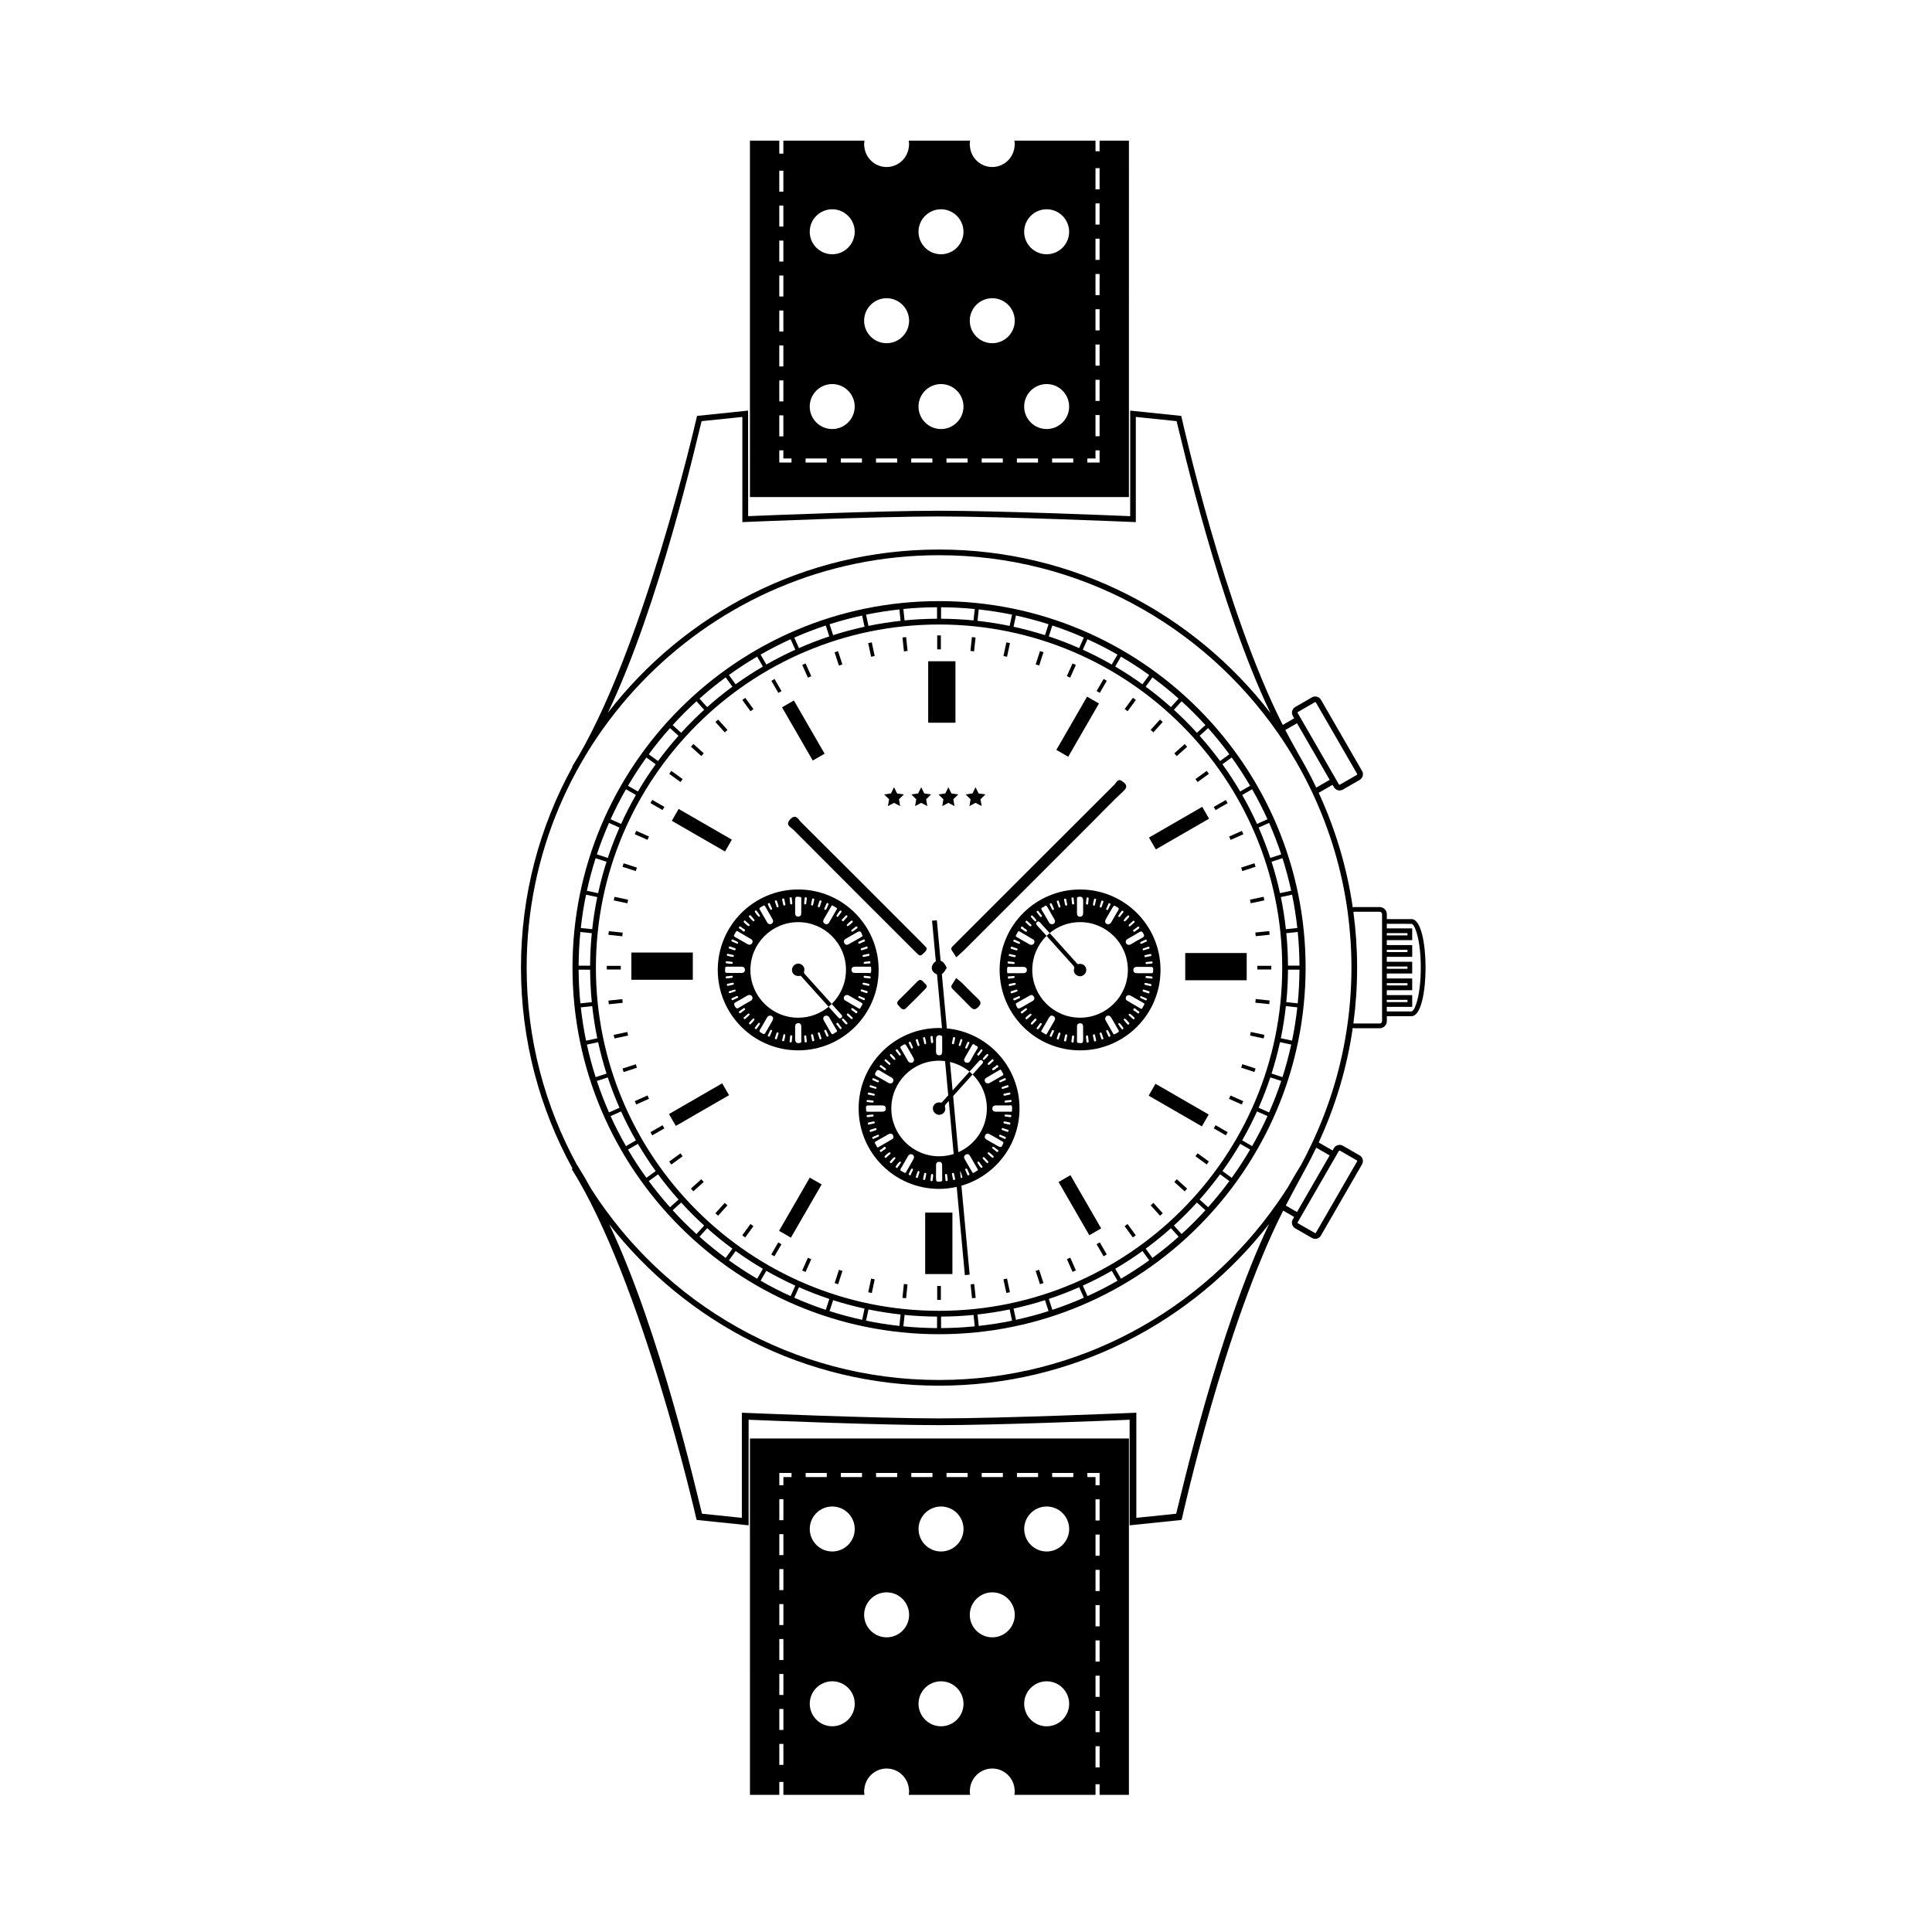 <?xml version="1.0" encoding="UTF-8"?>
<!-- Uploaded to: SVG Repo, www.svgrepo.com, Generator: SVG Repo Mixer Tools -->
<svg fill="#000000" width="800px" height="800px" version="1.1" viewBox="144 144 512 512" xmlns="http://www.w3.org/2000/svg">
 <g>
  <path d="m389.98 319.24h7.223v16.289h-7.223z"/>
  <path d="m311.32 396.43h16.285v7.219h-16.285z"/>
  <path d="m389.18 465.35h7.219v16.289h-7.219z"/>
  <path d="m458.1 396.56h16.289v7.219h-16.289z"/>
  <path d="m359.39 345.55-8.145-14.105 3.141-1.812 8.145 14.105z"/>
  <path d="m336.14 369.66-14.105-8.141 1.812-3.141 14.105 8.141z"/>
  <path d="m323.1 442.38-1.816-3.144 14.105-8.145 1.816 3.144z"/>
  <path d="m350.46 470.18 3.137 1.816 8.145-14.105-3.141-1.812z"/>
  <path d="m432.68 471.35-8.145-14.105 3.141-1.812 8.145 14.105z"/>
  <path d="m462.51 442.5-14.105-8.141 1.812-3.141 14.105 8.141z"/>
  <path d="m464.41 360.96-1.812-3.144-14.105 8.148 1.812 3.137z"/>
  <path d="m432.09 328.62 3.144 1.816-8.145 14.105-3.144-1.816z"/>
  <path d="m392.37 312.39h0.973v3.699h-0.973z"/>
  <path d="m384.13 312.83 0.387 3.68-0.965 0.102-0.387-3.68z"/>
  <path d="m375.03 314.23 0.77 3.617-0.949 0.203-0.77-3.617z"/>
  <path d="m366.1 316.56 1.141 3.519-0.926 0.301-1.141-3.519z"/>
  <path d="m357.49 319.82 1.504 3.379-0.887 0.395-1.504-3.379z"/>
  <path d="m349.26 323.94 1.852 3.207-0.84 0.484-1.852-3.207z"/>
  <path d="m341.5 328.93 2.176 2.992-0.785 0.57-2.176-2.992z"/>
  <path d="m334.32 334.69 2.473 2.75-0.723 0.648-2.473-2.75z"/>
  <path d="m327.76 341.16 2.75 2.477-0.652 0.723-2.75-2.477z"/>
  <path d="m321.92 348.29 2.992 2.176-0.57 0.785-2.992-2.176z"/>
  <path d="m316.86 355.98 3.203 1.848-0.484 0.844-3.203-1.848z"/>
  <path d="m312.61 364.18 3.379 1.5-0.395 0.887-3.379-1.5z"/>
  <path d="m309.27 372.78 3.519 1.145-0.301 0.926-3.519-1.145z"/>
  <path d="m306.85 381.67 3.617 0.766-0.199 0.949-3.617-0.766z"/>
  <path d="m305.34 390.77 3.68 0.391-0.102 0.969-3.68-0.391z"/>
  <path d="m304.81 399.96h3.703v0.969h-3.703z"/>
  <path d="m305.24 409.17 3.68-0.387 0.102 0.969-3.68 0.387z"/>
  <path d="m306.63 418.25 3.617-0.77 0.203 0.949-3.617 0.77z"/>
  <path d="m312.49 426.04-3.519 1.148 0.301 0.922 3.519-1.141z"/>
  <path d="m312.61 436.7-0.395-0.887 3.379-1.508 0.395 0.887z"/>
  <path d="m316.85 444.88-0.484-0.844 3.211-1.844 0.484 0.844z"/>
  <path d="m321.91 452.61-0.57-0.785 2.996-2.176 0.57 0.785z"/>
  <path d="m327.74 459.71-0.648-0.723 2.758-2.473 0.648 0.723z"/>
  <path d="m334.3 466.18-0.723-0.652 2.481-2.746 0.723 0.652z"/>
  <path d="m341.49 471.94-0.785-0.574 2.18-2.992 0.785 0.574z"/>
  <path d="m349.23 476.94-0.844-0.488 1.859-3.203 0.844 0.488z"/>
  <path d="m357.48 481.09-0.887-0.395 1.508-3.379 0.887 0.395z"/>
  <path d="m366.12 484.33-0.926-0.297 1.137-3.519 0.926 0.297z"/>
  <path d="m375.04 486.66-0.949-0.203 0.77-3.617 0.949 0.203z"/>
  <path d="m384.12 488.05-0.965-0.102 0.387-3.68 0.965 0.102z"/>
  <path d="m392.37 484.79h0.973v3.699h-0.973z"/>
  <path d="m401.6 488.05-0.387-3.676 0.965-0.102 0.387 3.676z"/>
  <path d="m410.69 486.65-0.77-3.617 0.953-0.203 0.77 3.617z"/>
  <path d="m419.6 484.32-1.141-3.516 0.926-0.301 1.141 3.516z"/>
  <path d="m428.24 481.06-1.5-3.379 0.891-0.395 1.5 3.379z"/>
  <path d="m436.46 476.93-1.848-3.203 0.844-0.488 1.848 3.203z"/>
  <path d="m444.21 471.94-2.176-2.992 0.785-0.57 2.176 2.992z"/>
  <path d="m451.42 466.18-2.473-2.75 0.723-0.652 2.473 2.75z"/>
  <path d="m457.95 459.72-2.746-2.477 0.652-0.723 2.746 2.477z"/>
  <path d="m463.79 452.59-2.992-2.176 0.57-0.785 2.992 2.176z"/>
  <path d="m465.66 443.03 3.203 1.852 0.484-0.844-3.203-1.852z"/>
  <path d="m473.08 436.71-3.379-1.504 0.395-0.891 3.379 1.504z"/>
  <path d="m476.44 428.09-3.516-1.145 0.301-0.926 3.516 1.145z"/>
  <path d="m478.88 419.2-3.617-0.77 0.203-0.949 3.617 0.77z"/>
  <path d="m480.36 410.11-3.68-0.391 0.102-0.969 3.68 0.391z"/>
  <path d="m477.2 399.95h3.699v0.973h-3.699z"/>
  <path d="m480.46 391.71-3.68 0.387-0.102-0.969 3.68-0.387z"/>
  <path d="m479.07 382.6-3.613 0.77-0.203-0.949 3.613-0.77z"/>
  <path d="m476.74 373.7-3.516 1.145-0.301-0.926 3.516-1.145z"/>
  <path d="m473.11 364.19 0.395 0.891-3.379 1.504-0.395-0.891z"/>
  <path d="m468.86 356 0.484 0.844-3.207 1.844-0.484-0.844z"/>
  <path d="m463.8 348.29 0.57 0.789-2.996 2.168-0.57-0.789z"/>
  <path d="m457.96 341.18 0.648 0.727-2.762 2.465-0.648-0.727z"/>
  <path d="m451.41 334.68 0.723 0.652-2.477 2.75-0.723-0.652z"/>
  <path d="m444.23 328.92 0.785 0.574-2.184 2.988-0.785-0.574z"/>
  <path d="m436.47 323.93 0.844 0.488-1.859 3.203-0.844-0.488z"/>
  <path d="m428.23 319.81 0.887 0.398-1.508 3.379-0.887-0.398z"/>
  <path d="m419.61 316.55 0.926 0.301-1.145 3.519-0.926-0.301z"/>
  <path d="m410.7 314.23 0.949 0.203-0.777 3.617-0.949-0.203z"/>
  <path d="m401.57 312.83 0.965 0.105-0.395 3.68-0.965-0.105z"/>
  <path d="m518.06 387.57-0.125 0.012c-0.055-0.008-0.109-0.012-0.164-0.012h-6.25v-1.309c0-1.035-0.844-1.879-1.879-1.879h-6.707c-0.156 0-0.301 0.023-0.445 0.059-1.555-10.684-4.652-20.863-9.027-30.34l3.68-2.121 0.371 0.641c0.305 0.531 0.875 0.863 1.492 0.863 0.301 0 0.598-0.078 0.859-0.23l4.469-2.578c0.398-0.23 0.684-0.602 0.805-1.047 0.117-0.445 0.059-0.91-0.172-1.305l-10.91-18.895c-0.453-0.797-1.559-1.09-2.352-0.637l-4.469 2.582c-0.816 0.477-1.102 1.527-0.625 2.348l0.367 0.637-3.035 1.754c-15.531-30.633-26.656-80.891-26.781-81.383l-0.129-0.512-13.52-1.402v27.973c-5.223-0.219-35.047-1.438-50.637-1.438s-45.387 1.219-50.609 1.438l-0.016-27.973-13.52 1.402-0.129 0.512c-0.141 0.559-14.285 62.637-32.965 92.418l0.078 0.051c-8.699 15.809-13.652 33.949-13.652 53.234 0 19.289 4.961 37.441 13.664 53.254l-0.207 0.129c18.668 29.766 32.809 91.828 32.949 92.379l0.152 0.605 13.766 1.426v-27.98c5.602 0.234 35.016 1.434 50.473 1.434s44.895-1.199 50.5-1.434v27.98l13.766-1.426 0.152-0.605c0.125-0.492 11.246-50.75 26.777-81.367l2.91 1.68-0.371 0.645c-0.23 0.398-0.293 0.859-0.172 1.305 0.121 0.445 0.402 0.816 0.801 1.047l4.469 2.578c0.262 0.152 0.559 0.23 0.859 0.23 0.617 0 1.188-0.328 1.492-0.859l10.91-18.898c0.23-0.395 0.293-0.859 0.176-1.305-0.117-0.445-0.402-0.816-0.801-1.047l-4.469-2.582c-0.793-0.461-1.891-0.16-2.352 0.629l-0.367 0.637-3.676-2.121c4.379-9.473 7.477-19.652 9.027-30.332 0.145 0.035 0.293 0.059 0.449 0.059h6.707c1.035 0 1.879-0.844 1.879-1.879v-1.32h6.25c0.055 0 0.109-0.004 0.164-0.008l0.125 0.008c2.555 0 3.723-6.668 3.723-12.863 0-6.191-1.172-12.859-3.731-12.859zm-30.082-54.891 4.469-2.578 0.105-0.031c0.059 0 0.137 0.027 0.18 0.105l10.914 18.898c0.035 0.062 0.027 0.125 0.02 0.156-0.008 0.031-0.031 0.09-0.098 0.129l-4.469 2.578c-0.086 0.051-0.215 0.047-0.285-0.074l-0.492-0.852-9.656-16.727-0.02-0.027-0.746-1.293c-0.055-0.098-0.02-0.227 0.078-0.285zm-0.258 2.992 8.66 14.996-3.562 2.055c-0.891-1.863-1.816-3.707-2.809-5.512 0 0-3.613-6.32-5.394-9.754zm-157.79-80.059 10.801-1.117v27.875l0.789-0.035c0.34-0.016 34.324-1.469 51.332-1.469 17.008 0 51.02 1.453 51.363 1.469l0.789 0.035v-27.879l10.805 1.117c1.25 4.797 11.152 48.762 24.898 77.395-20.273-26.352-52.109-43.371-87.852-43.371-35.695 0-67.5 16.973-87.773 43.27 13.719-28.613 23.602-72.496 24.848-77.289zm125.77 289.54-10.559 1.094v-27.863l-0.93 0.039c-0.34 0.012-34.352 1.469-51.355 1.469-17.008 0-50.988-1.457-51.328-1.469l-0.93-0.039v27.863l-10.559-1.094c-1.336-5.129-11.078-48.34-24.598-76.727 20.293 26.027 51.93 42.797 87.414 42.797 35.527 0 67.203-16.816 87.488-42.895-13.539 28.402-23.305 71.691-24.645 76.824zm43.109-96.145c0.031-0.059 0.086-0.086 0.18-0.086 0.031 0 0.066 0.004 0.105 0.008l4.469 2.582c0.066 0.035 0.086 0.098 0.098 0.129 0.012 0.039 0.016 0.098-0.02 0.156l-10.914 18.902c-0.043 0.074-0.125 0.102-0.184 0.102l-4.57-2.606c-0.066-0.039-0.09-0.098-0.098-0.125-0.008-0.031-0.016-0.094 0.023-0.16l6.027-10.441 4.402-7.621zm-2.438 1.195-7.285 12.625-1.367 2.371-2.973-1.715c1.773-3.426 5.25-9.809 5.25-9.809 0.996-1.809 1.926-3.66 2.82-5.531zm4.769-35.047c-1.508 11.121-4.707 21.699-9.305 31.508-0.984 2.102-2.012 4.18-3.125 6.207l-0.004-0.004c-1.133 1.805-2.246 3.703-3.344 5.676-0.922 1.461-1.887 2.891-2.875 4.305-19.77 28.305-52.57 46.863-89.637 46.863-38.75 0-72.855-20.273-92.262-50.773-1.164-2.113-2.356-4.148-3.562-6.074l-0.023 0.016c-8.559-15.578-13.434-33.457-13.434-52.453 0-60.258 49.023-109.29 109.29-109.29 37.117 0 69.945 18.617 89.707 46.984 3.531 5.066 6.641 10.445 9.289 16.09 4.59 9.801 7.793 20.375 9.297 31.484 0.652 4.816 0.996 9.73 0.996 14.727-0.004 5-0.348 9.914-1.004 14.73zm9.125-27.59v27.051c0 0.348-0.281 0.625-0.625 0.625h-6.707c-0.094 0-0.184-0.027-0.266-0.066 0.645-4.824 0.984-9.746 0.984-14.746 0-4.996-0.34-9.914-0.984-14.738 0.082-0.039 0.168-0.062 0.266-0.062h6.707c0.344 0 0.625 0.281 0.625 0.625zm1.254 3.727h5.477v0.605h-5.477zm0 4.418h5.477v0.605h-5.477zm0 4.422h5.477v0.605h-5.477zm0 4.418h5.477v0.605h-5.477zm0 4.422h5.477v0.605h-5.477zm6.582 3.066-6.586 0.004v-1.207h6.734v-3.113h-6.734v-1.309h6.734v-3.113h-6.734v-1.309h6.734v-3.113h-6.734v-1.309h6.734v-3.113h-6.734v-1.309h6.734v-3.113h-6.734v-1.219l6.34 0.012 0.09 0.016 0.152-0.023c0.848 0.133 2.426 4.219 2.426 11.609 0.004 7.383-1.57 11.469-2.422 11.609z"/>
  <path d="m392.86 303.3c-53.562 0-97.141 43.578-97.141 97.141s43.578 97.141 97.141 97.141 97.141-43.578 97.141-97.141-43.578-97.141-97.141-97.141zm-54.762 171.61-1.785 2.461c-2.402-1.77-4.715-3.648-6.938-5.629l2.035-2.258c2.141 1.91 4.371 3.723 6.688 5.426zm0.859 0.629c2.328 1.676 4.734 3.246 7.219 4.703l-1.52 2.637c-2.574-1.512-5.07-3.141-7.484-4.875zm8.133 5.238c2.488 1.422 5.047 2.734 7.672 3.926l-1.238 2.777c-2.723-1.234-5.375-2.598-7.957-4.074zm8.645 4.352c2.621 1.152 5.301 2.191 8.043 3.098l-0.941 2.894c-2.844-0.941-5.625-2.016-8.344-3.215zm9.055 3.43c2.723 0.867 5.5 1.613 8.324 2.231l-0.633 2.977c-2.93-0.641-5.812-1.414-8.637-2.312zm9.363 2.457c2.793 0.574 5.637 1.02 8.516 1.336l-0.32 3.027c-2.984-0.328-5.934-0.789-8.832-1.391zm9.57 1.453c2.836 0.277 5.703 0.426 8.605 0.445v3.043c-3.008-0.02-5.988-0.172-8.926-0.461zm9.668 0.445c2.902-0.02 5.773-0.164 8.609-0.445l0.32 3.023c-2.938 0.293-5.918 0.445-8.926 0.465zm9.664-0.562c2.879-0.316 5.719-0.762 8.516-1.336l0.633 2.977c-2.898 0.598-5.844 1.059-8.828 1.391zm9.555-1.562c2.824-0.617 5.602-1.363 8.324-2.231l0.941 2.894c-2.824 0.902-5.703 1.676-8.633 2.312zm9.336-2.559c2.742-0.91 5.422-1.949 8.043-3.102l1.238 2.781c-2.719 1.195-5.5 2.269-8.34 3.215zm9.016-3.531c2.625-1.191 5.184-2.504 7.672-3.926l1.52 2.637c-2.578 1.477-5.234 2.84-7.957 4.074zm8.586-4.461c2.481-1.457 4.891-3.027 7.219-4.703l1.789 2.457c-2.414 1.738-4.914 3.367-7.488 4.879zm8.078-5.328c2.312-1.703 4.547-3.519 6.688-5.43l2.035 2.262c-2.223 1.98-4.535 3.859-6.938 5.629zm-54.766 16.469c-50.145 0-90.938-40.797-90.938-90.941s40.797-90.938 90.938-90.938c50.145 0 90.938 40.793 90.938 90.938s-40.793 90.941-90.938 90.941zm-74.473-145.7-2.461-1.785c1.77-2.402 3.648-4.715 5.629-6.938l2.258 2.035c-1.906 2.141-3.719 4.375-5.426 6.688zm-0.625 0.859c-1.676 2.328-3.246 4.734-4.703 7.219l-2.637-1.52c1.512-2.574 3.141-5.074 4.879-7.488zm-5.238 8.137c-1.422 2.488-2.734 5.047-3.926 7.672l-2.781-1.234c1.234-2.723 2.598-5.379 4.074-7.957zm-4.356 8.645c-1.152 2.621-2.191 5.301-3.098 8.039l-2.894-0.941c0.945-2.84 2.019-5.621 3.215-8.34zm-3.43 9.051c-0.867 2.723-1.613 5.5-2.231 8.328l-2.977-0.633c0.641-2.93 1.414-5.812 2.316-8.637zm-2.457 9.363c-0.574 2.793-1.02 5.637-1.336 8.516l-3.027-0.32c0.328-2.988 0.789-5.934 1.391-8.832zm-1.449 9.57c-0.281 2.836-0.43 5.707-0.445 8.609h-3.043c0.02-3.012 0.172-5.988 0.461-8.93zm-0.445 9.672c0.02 2.902 0.164 5.773 0.445 8.609l-3.027 0.316c-0.289-2.938-0.445-5.918-0.461-8.926zm0.559 9.66c0.316 2.883 0.762 5.723 1.34 8.52l-2.977 0.633c-0.598-2.898-1.059-5.844-1.391-8.832zm1.562 9.555c0.617 2.824 1.363 5.602 2.231 8.324l-2.891 0.941c-0.902-2.824-1.676-5.703-2.312-8.633zm2.562 9.336c0.91 2.738 1.945 5.422 3.098 8.039l-2.777 1.238c-1.195-2.719-2.269-5.5-3.215-8.34zm3.527 9.016c1.191 2.625 2.504 5.184 3.926 7.672l-2.637 1.52c-1.477-2.578-2.836-5.234-4.074-7.957zm4.461 8.586c1.457 2.484 3.027 4.891 4.703 7.219l-2.461 1.785c-1.738-2.414-3.367-4.91-4.879-7.484zm5.332 8.078c1.707 2.312 3.519 4.547 5.426 6.688l-2.258 2.035c-1.98-2.223-3.859-4.535-5.629-6.938zm129.23-129.24 1.785-2.461c2.402 1.77 4.715 3.648 6.938 5.629l-2.035 2.258c-2.141-1.906-4.371-3.719-6.688-5.426zm-0.859-0.625c-2.328-1.676-4.734-3.246-7.219-4.703l1.52-2.633c2.574 1.512 5.07 3.141 7.484 4.875zm-8.137-5.238c-2.488-1.422-5.047-2.734-7.672-3.926l1.238-2.777c2.723 1.234 5.375 2.594 7.957 4.074zm-8.645-4.356c-2.621-1.152-5.301-2.188-8.039-3.098l0.941-2.891c2.84 0.941 5.625 2.019 8.34 3.215zm-9.051-3.426c-2.723-0.871-5.5-1.613-8.324-2.231l0.633-2.977c2.93 0.641 5.809 1.41 8.633 2.312zm-9.363-2.457c-2.793-0.578-5.637-1.02-8.512-1.34l0.32-3.023c2.984 0.328 5.934 0.789 8.828 1.387zm-9.57-1.453c-2.836-0.277-5.703-0.426-8.605-0.441v-3.043c3.008 0.02 5.988 0.172 8.926 0.461zm-9.668-0.445c-2.902 0.016-5.773 0.164-8.609 0.441l-0.32-3.023c2.938-0.289 5.918-0.445 8.926-0.461zm-9.664 0.559c-2.879 0.32-5.723 0.762-8.516 1.34l-0.633-2.977c2.898-0.598 5.844-1.059 8.832-1.387zm-9.551 1.566c-2.824 0.617-5.602 1.363-8.328 2.231l-0.938-2.891c2.824-0.902 5.703-1.676 8.633-2.312zm-9.336 2.559c-2.742 0.91-5.422 1.945-8.043 3.102l-1.238-2.777c2.719-1.195 5.5-2.269 8.34-3.215zm-9.016 3.527c-2.625 1.191-5.184 2.504-7.672 3.926l-1.52-2.637c2.578-1.477 5.234-2.836 7.957-4.074zm-8.59 4.461c-2.484 1.457-4.891 3.027-7.219 4.703l-1.789-2.461c2.414-1.738 4.914-3.367 7.488-4.879zm-8.074 5.328c-2.316 1.707-4.547 3.519-6.691 5.43l-2.035-2.258c2.223-1.98 4.535-3.859 6.938-5.629zm145.34 55.762 2.977-0.633c0.598 2.898 1.059 5.844 1.391 8.832l-3.027 0.316c-0.32-2.879-0.762-5.719-1.34-8.516zm-0.227-1.039c-0.617-2.824-1.363-5.602-2.231-8.324l2.891-0.941c0.902 2.824 1.676 5.703 2.312 8.633zm-2.562-9.336c-0.91-2.738-1.945-5.418-3.098-8.039l2.777-1.242c1.195 2.719 2.269 5.5 3.215 8.34zm-3.527-9.012c-1.191-2.625-2.504-5.184-3.926-7.668l2.633-1.52c1.477 2.578 2.836 5.234 4.07 7.953zm-4.461-8.59c-1.457-2.484-3.027-4.891-4.703-7.219l2.461-1.789c1.738 2.414 3.363 4.914 4.875 7.484zm-5.328-8.078c-1.703-2.312-3.519-4.547-5.426-6.688l2.258-2.035c1.98 2.223 3.859 4.535 5.629 6.934zm0 109.53 2.461 1.785c-1.77 2.402-3.648 4.715-5.629 6.938l-2.258-2.035c1.91-2.144 3.719-4.375 5.426-6.688zm0.629-0.859c1.676-2.328 3.246-4.738 4.703-7.219l2.633 1.523c-1.512 2.574-3.137 5.07-4.875 7.484zm5.234-8.137c1.422-2.488 2.734-5.047 3.926-7.672l2.777 1.238c-1.234 2.723-2.594 5.375-4.07 7.953zm4.356-8.645c1.152-2.621 2.191-5.305 3.098-8.043l2.891 0.941c-0.941 2.844-2.019 5.625-3.215 8.344zm3.43-9.051c0.867-2.723 1.613-5.5 2.231-8.328l2.977 0.633c-0.641 2.93-1.414 5.812-2.316 8.637zm2.457-9.363c0.574-2.793 1.02-5.637 1.336-8.516l3.027 0.32c-0.328 2.984-0.789 5.934-1.391 8.828zm1.449-9.574c0.281-2.836 0.43-5.707 0.445-8.605h3.043c-0.02 3.008-0.172 5.988-0.461 8.926zm0.445-9.668c-0.016-2.902-0.164-5.773-0.445-8.605l3.027-0.316c0.289 2.938 0.445 5.914 0.461 8.922zm-21.879-63.75-2.262 2.035c-1.934-2.125-3.969-4.152-6.09-6.09l2.035-2.258c2.203 2.004 4.312 4.113 6.316 6.312zm-134.88-6.312 2.035 2.258c-2.125 1.938-4.156 3.969-6.09 6.094l-2.258-2.035c2.004-2.203 4.113-4.312 6.312-6.316zm-6.316 134.88 2.262-2.035c1.938 2.125 3.969 4.156 6.09 6.09l-2.035 2.258c-2.199-2.004-4.309-4.113-6.316-6.312zm134.88 6.312-2.035-2.262c2.125-1.938 4.156-3.969 6.09-6.09l2.258 2.035c-2.004 2.203-4.109 4.309-6.312 6.316z"/>
  <path d="m357.39 402.26c-0.227-0.25-0.414-0.453-0.289-0.859 0.223-0.746-0.105-1.457-0.762-1.816-0.652-0.359-1.281-0.277-1.852 0.18-0.547 0.438-0.746 1.242-0.492 1.867 0.285 0.695 0.902 1.059 1.762 1.012 0.434-0.219 0.637 0.16 0.887 0.438 2.316 2.574 4.633 5.148 6.945 7.719 0.285-0.234 0.559-0.48 0.82-0.742-0.426-0.473-0.855-0.953-1.281-1.426-1.906-2.125-3.82-4.25-5.738-6.371z"/>
  <path d="m355.53 379.72c-11.773 0-21.316 9.547-21.316 21.32 0 11.773 9.543 21.316 21.316 21.316s21.32-9.547 21.32-21.316c0-11.773-9.547-21.32-21.32-21.32zm19.145 19.309c0.055 0.547-0.695 0.199-0.984 0.363-0.164 0.012-0.27 0.023-0.371 0.023-0.195 0-0.441 0.066-0.449-0.25-0.004-0.242 0.203-0.258 0.379-0.281 0.098-0.016 0.207-0.066 0.301-0.047 0.391 0.086 1.066-0.414 1.125 0.191zm-0.258-2.074c0.062 0.273-0.086 0.363-0.309 0.406-0.371 0.074-0.742 0.152-1.086 0.219-0.203 0.008-0.406 0.051-0.445-0.195-0.039-0.23 0.133-0.297 0.32-0.336 0.371-0.082 0.734-0.18 1.105-0.25 0.152-0.027 0.352-0.121 0.414 0.156zm-0.492-1.891c0.035 0.125 0.031 0.262-0.117 0.309-0.449 0.156-0.902 0.309-1.363 0.438-0.203 0.055-0.332-0.062-0.355-0.297 0.031-0.047 0.055-0.148 0.109-0.168 0.492-0.18 0.984-0.363 1.488-0.52 0.141-0.043 0.203 0.117 0.238 0.238zm-0.738-1.93c0.066 0.164 0.062 0.305-0.109 0.379-0.418 0.188-0.836 0.367-1.262 0.539-0.16 0.066-0.309 0.023-0.371-0.16-0.043-0.137 0.012-0.258 0.133-0.316 0.438-0.211 0.879-0.406 1.316-0.605 0.156-0.035 0.238 0.023 0.293 0.164zm-0.676-1.344c0.07 0.188 0.117 0.316-0.102 0.441-1.219 0.688-2.414 1.422-3.652 2.07-0.52 0.27-1.07-0.121-1.125-0.82-0.027-0.305 0.238-0.547 0.598-0.75 0.887-0.5 1.766-1.012 2.652-1.523 1.035-0.605 1.219-0.539 1.629 0.582zm-8.016 18.355c0.742 0.824 1.48 1.652 2.219 2.473 0.281 0.312 0.742 0.656 0.27 1.086-0.5 0.465-0.805-0.055-1.113-0.375-0.086-0.09-0.172-0.188-0.258-0.281-0.648-0.719-1.293-1.438-1.941-2.156-0.027-0.031-0.051-0.059-0.082-0.09-2.191 1.812-5 2.902-8.062 2.902-6.992 0-12.664-5.672-12.664-12.664 0-6.996 5.668-12.664 12.664-12.664s12.664 5.668 12.664 12.664c0 3.531-1.449 6.719-3.781 9.016 0.031 0.031 0.059 0.062 0.086 0.09zm6.398-20.664c0.172 0.02 0.254 0.105 0.316 0.223 0.07 0.133 0.047 0.234-0.074 0.324-0.371 0.262-0.738 0.527-1.105 0.793-0.113 0.082-0.23 0.109-0.344 0.008-0.094-0.09-0.176-0.23-0.062-0.324 0.418-0.363 0.859-0.699 1.27-1.023zm-0.879-1.203c0.047 0.125-1.191 1.164-1.371 1.156-0.27-0.043-0.312-0.27-0.16-0.434 0.348-0.363 0.723-0.711 1.129-1.004 0.238-0.176 0.344 0.117 0.402 0.281zm-1.484-1.582c0.105 0.109 0.078 0.219-0.023 0.328-0.309 0.336-0.609 0.68-0.922 1.012-0.082 0.086-0.203 0.172-0.332 0.07-0.074-0.059-0.125-0.145-0.23-0.27 0.41-0.445 0.789-0.875 1.199-1.281 0.098-0.098 0.223 0.055 0.309 0.141zm-1.879-1.395c0.086-0.004 0.18 0.047 0.266 0.086 0.137 0.07 0.172 0.184 0.082 0.309-0.277 0.391-0.562 0.773-0.852 1.16-0.086 0.113-0.215 0.148-0.336 0.078-0.074-0.043-0.121-0.137-0.148-0.172-0.004-0.184 0.875-1.461 0.988-1.461zm-3.586-1.898c0.074-0.156 0.203-0.105 0.32-0.047 0.133 0.07 0.27 0.117 0.164 0.328-0.199 0.41-0.367 0.832-0.559 1.242-0.07 0.148-0.195 0.238-0.371 0.168-0.129-0.059-0.184-0.164-0.16-0.328 0.195-0.441 0.395-0.906 0.605-1.363zm-0.746 4.191c0.645-1.125 1.297-2.246 1.949-3.363 0.07-0.121 0.105-0.285 0.332-0.293 0.371 0.219 0.77 0.441 1.148 0.691 0.184 0.117 0.039 0.27-0.031 0.395-0.66 1.145-1.316 2.289-1.984 3.434-0.277 0.469-0.688 0.617-1.164 0.328-0.477-0.293-0.516-0.73-0.25-1.191zm-1.566-3.57c0.125-0.367 0.27-0.797 0.41-1.23 0.062-0.195 0.184-0.191 0.352-0.156 0.219 0.055 0.207 0.199 0.164 0.348-0.125 0.414-0.258 0.816-0.402 1.219-0.047 0.141-0.152 0.281-0.332 0.238-0.184-0.039-0.223-0.188-0.191-0.418zm-1.543-1.684c0.031-0.168 0.086-0.293 0.289-0.242 0.172 0.047 0.344 0.086 0.281 0.344-0.105 0.414-0.176 0.84-0.281 1.254-0.043 0.168-0.152 0.336-0.375 0.262-0.16-0.051-0.219-0.199-0.176-0.363 0.082-0.418 0.176-0.836 0.262-1.254zm-2.094 0.902c0.035-0.375 0.074-0.75 0.105-1.125 0.02-0.188 0.047-0.352 0.301-0.332 0.27 0.023 0.32 0.18 0.285 0.418-0.047 0.371-0.086 0.75-0.129 1.125-0.023 0.188-0.094 0.375-0.305 0.359-0.258-0.016-0.293-0.23-0.258-0.445zm-2.406-0.43c0-1.191 0.109-1.277 1.289-1.117 0.25 0.035 0.355 0.098 0.355 0.363-0.016 1.352-0.012 2.711-0.02 4.062-0.008 0.547-0.387 0.793-0.852 0.789-0.457-0.004-0.746-0.316-0.758-0.797-0.016-0.664-0.004-1.328-0.004-1.992h-0.008c-0.004-0.441-0.004-0.875-0.004-1.309zm-1.215-1.02c0.297-0.051 0.324 0.137 0.348 0.355 0.031 0.352 0.07 0.703 0.117 1.051 0.031 0.219 0.004 0.445-0.23 0.488-0.254 0.043-0.324-0.168-0.348-0.391-0.031-0.352-0.07-0.699-0.105-1.051-0.047-0.203-0.07-0.406 0.219-0.453zm-1.977 0.316c0.172-0.051 0.285-0.016 0.324 0.188 0.09 0.441 0.191 0.887 0.285 1.332 0.035 0.18-0.07 0.309-0.223 0.352-0.172 0.043-0.297-0.082-0.336-0.234-0.109-0.441-0.191-0.887-0.27-1.242-0.086-0.305 0.07-0.352 0.219-0.395zm-1.969 0.527c0.168-0.047 0.289-0.039 0.352 0.16 0.137 0.434 0.285 0.863 0.414 1.301 0.047 0.164-0.027 0.309-0.199 0.363-0.141 0.043-0.25-0.055-0.293-0.176-0.168-0.449-0.32-0.906-0.43-1.219-0.055-0.305 0-0.387 0.156-0.43zm-1.805 0.691c0.141-0.074 0.219-0.004 0.277 0.141 0.176 0.418 0.375 0.828 0.555 1.246 0.086 0.203 0 0.336-0.207 0.402-0.047-0.008-0.102-0.016-0.148-0.031-0.094-0.035-0.812-1.461-0.758-1.543 0.066-0.086 0.176-0.164 0.281-0.215zm-2.203 1.121c0.25-0.121 0.492-0.258 0.73-0.402 0.199-0.121 0.344-0.152 0.48 0.094 0.672 1.195 1.383 2.371 2.031 3.582 0.305 0.562-0.105 1.195-0.746 1.207-0.32-0.023-0.574-0.211-0.75-0.52-0.633-1.098-1.258-2.207-1.906-3.305-0.188-0.309-0.172-0.492 0.16-0.656zm-1.051 0.918c0.324 0.387 0.613 0.805 0.875 1.23 0.109 0.176 0 0.34-0.215 0.363-0.195 0-1.227-1.297-1.129-1.441 0.094-0.137 0.266-0.391 0.469-0.152zm-1.891 1.266c0.094-0.109 0.219-0.152 0.324-0.039 0.34 0.375 0.691 0.742 0.984 1.152 0.156 0.219-0.082 0.473-0.25 0.383-0.516-0.281-0.816-0.809-1.23-1.25 0.062-0.09 0.109-0.172 0.172-0.246zm-1.055 1.418c0.32 0.289 0.648 0.566 0.957 0.867 0.191 0.184 0.266 0.402-0.07 0.512-0.191 0.062-1.398-0.996-1.379-1.199 0.121-0.164 0.199-0.449 0.492-0.18zm-1.309 1.504c0.105 0.07 0.227 0.129 0.309 0.223 0.281 0.344 1.164 0.508 0.84 0.93-0.387 0.504-0.77-0.34-1.195-0.504-0.164-0.066-0.379-0.164-0.379-0.418 0.102-0.152 0.141-0.41 0.426-0.23zm-1.66 2.191c0.168-0.258 0.289-0.539 0.445-0.801 0.086-0.145 0.172-0.32 0.414-0.176 1.23 0.723 2.473 1.43 3.695 2.164 0.32 0.191 0.359 0.555 0.25 0.891-0.109 0.348-0.375 0.531-0.848 0.543-0.078-0.031-0.258-0.062-0.406-0.148-1.133-0.641-2.258-1.293-3.391-1.934-0.242-0.133-0.336-0.277-0.16-0.539zm-0.469 1.223c0.492 0.195 0.969 0.434 1.445 0.676 0.051 0.023 0.07 0.184 0.047 0.27-0.031 0.152-0.184 0.199-0.301 0.152-0.449-0.176-0.891-0.367-1.332-0.566-0.086-0.039-0.164-0.121-0.125-0.242 0.043-0.137 0.074-0.363 0.266-0.289zm-0.965 2.074c0.047-0.152 0.125-0.27 0.324-0.203 0.426 0.152 0.859 0.281 1.285 0.434 0.156 0.055 0.254 0.176 0.199 0.352-0.051 0.168-0.188 0.223-0.309 0.199-0.477-0.152-0.906-0.297-1.336-0.43-0.199-0.059-0.219-0.191-0.164-0.352zm-0.508 1.93c0.031-0.215 0.168-0.227 0.328-0.188 0.418 0.086 0.836 0.184 1.254 0.277 0.164 0.035 0.289 0.121 0.27 0.301-0.027 0.242-0.223 0.227-0.453 0.215-0.371-0.078-0.789-0.16-1.207-0.258-0.184-0.039-0.215-0.172-0.191-0.348zm0.125 1.797c0.277 0.02 0.562 0.027 0.836 0.09 0.219 0.047 0.605-0.059 0.582 0.32-0.023 0.383-0.379 0.203-0.621 0.234-0.266-0.027-0.547-0.043-0.82-0.086-0.184-0.031-0.426 0-0.414-0.32 0.016-0.344 0.25-0.254 0.438-0.238zm-0.574 1.832c0.023-0.336 0.125-0.438 0.453-0.43 1.281 0.012 2.559-0.004 3.836 0.012 0.559 0.004 0.965 0.254 0.941 0.863-0.023 0.609-0.441 0.805-1 0.801-0.613-0.008-1.23-0.004-1.844-0.004h-1.227c-1.262 0-1.25 0.004-1.16-1.242zm0.141 2.465c-0.031-0.219 0.043-0.324 0.273-0.336 0.402-0.031 0.801-0.09 1.203-0.125 0.176-0.016 0.371-0.008 0.391 0.242 0.016 0.191-0.121 0.266-0.277 0.289-0.297 0.043-0.598 0.074-0.898 0.113v-0.016c-0.125 0.012-0.25 0.016-0.375 0.039-0.18 0.035-0.289-0.004-0.316-0.207zm0.309 2.004c-0.047-0.223 0.031-0.332 0.242-0.375 0.418-0.082 0.836-0.176 1.258-0.25 0.156-0.023 0.312 0.027 0.348 0.207 0.035 0.191-0.094 0.273-0.254 0.312-0.391 0.098-0.781 0.184-1.141 0.266-0.188-0.004-0.387 0.125-0.453-0.16zm0.477 1.797c0.023-0.047 0.043-0.148 0.09-0.164 0.5-0.164 1.008-0.32 1.512-0.461 0.059-0.012 0.184 0.086 0.223 0.16 0.059 0.129 0.008 0.27-0.121 0.316-0.449 0.168-0.902 0.324-1.359 0.469-0.246 0.078-0.293-0.121-0.344-0.32zm0.758 2.004c-0.035-0.125-0.078-0.242 0.074-0.316 0.457-0.211 0.914-0.414 1.23-0.559 0.297-0.039 0.402 0.012 0.43 0.16 0.023 0.133-0.023 0.25-0.152 0.312-0.41 0.191-0.82 0.387-1.234 0.566-0.16 0.066-0.293 0.027-0.348-0.164zm0.875 1.797c-0.352-0.621-0.203-0.852 0.355-1.145 0.949-0.488 1.859-1.055 2.785-1.586 0.219-0.125 0.43-0.281 0.762-0.262 0.328 0.031 0.645 0.191 0.746 0.586 0.105 0.418-0.059 0.742-0.438 0.965-1.016 0.586-2.051 1.141-3.035 1.773-0.594 0.391-0.832 0.27-1.176-0.332zm1.508 1.797c-0.172 0.133-0.27 0.07-0.359-0.074-0.062-0.098-0.18-0.207-0.035-0.32 0.418-0.32 0.844-0.625 1.219-0.902 0.203-0.004 0.328 0.016 0.379 0.156 0.051 0.137-0.008 0.254-0.113 0.332-0.359 0.277-0.73 0.531-1.09 0.809zm0.805 1.336c0.012-0.051 0-0.113 0.027-0.133 0.395-0.355 0.785-0.715 1.191-1.051 0.102-0.086 0.258-0.031 0.328 0.086 0.086 0.152 0.031 0.289-0.094 0.402-0.32 0.285-0.641 0.574-0.953 0.863-0.293 0.277-0.379 0-0.5-0.168zm2.883 0.395c-0.246 0.508-0.668 0.898-1.082 1.266-0.16 0.141-0.293-0.094-0.383-0.227-0.023-0.191 1.02-1.332 1.203-1.32 0.168 0.008 0.34 0.113 0.262 0.281zm0.289 2.504c-0.094-0.066-0.238-0.105-0.207-0.34 0.301-0.387 0.629-0.828 0.98-1.25 0.09-0.102 0.238-0.055 0.332 0.055 0.098 0.109 0.082 0.238 0.008 0.348-0.262 0.371-0.527 0.734-0.797 1.102-0.082 0.105-0.184 0.176-0.316 0.086zm4.367 0.562c-0.191 0.465-0.395 0.93-0.613 1.379-0.07 0.148-0.223 0.094-0.328 0.027-0.09-0.055-0.246-0.09-0.184-0.27 0.219-0.457 0.426-0.914 0.656-1.359 0.059-0.113 0.18-0.176 0.32-0.09 0.113 0.074 0.203 0.184 0.148 0.312zm0.137-2.832c-0.52 0.965-1.09 1.898-1.641 2.852-0.547 0.941-0.539 0.934-1.496 0.344-0.297-0.184-0.461-0.32-0.219-0.707 0.652-1.062 1.262-2.156 1.879-3.242 0.195-0.348 0.465-0.523 0.859-0.523 0.645 0.004 0.973 0.625 0.617 1.277zm1.582 3.504c-0.133 0.438-0.277 0.871-0.414 1.301-0.055 0.172-0.141 0.242-0.336 0.164-0.164-0.074-0.258-0.152-0.199-0.344 0.148-0.43 0.293-0.863 0.449-1.293 0.043-0.125 0.164-0.215 0.297-0.18 0.16 0.043 0.25 0.18 0.203 0.352zm1.465 1.938c-0.012 0.043-0.176 0.062-0.266 0.059-0.133-0.012-0.273-0.086-0.242-0.234 0.098-0.496 0.219-0.992 0.348-1.48 0.02-0.074 0.145-0.117 0.242-0.188 0.098 0.086 0.234 0.148 0.234 0.211 0.008 0.562-0.176 1.094-0.316 1.633zm2.059 0.039c-0.02 0.191-0.039 0.352-0.301 0.336-0.297-0.016-0.316-0.195-0.246-0.641 0.016-0.156 0.059-0.539 0.094-0.918 0.02-0.203 0.102-0.363 0.324-0.324 0.211 0.031 0.27 0.207 0.25 0.41-0.043 0.379-0.086 0.758-0.121 1.137zm2.277 0.434c-0.863 0.297-1.402-0.051-1.402-0.93v-1.453h0.004v-1.914c0.004-0.547 0.297-0.891 0.82-0.91 0.551-0.02 0.809 0.352 0.812 0.891 0 1.277 0.004 2.555 0 3.828-0.004 0.191 0.047 0.391-0.234 0.488zm1.418-0.102c-0.379 0.023-0.285-0.266-0.316-0.469-0.039-0.273-0.059-0.551-0.094-0.828-0.031-0.23-0.082-0.512 0.211-0.566 0.312-0.059 0.332 0.227 0.355 0.461 0.027 0.301 0.062 0.602 0.117 1.094 0 0.027 0.098 0.289-0.273 0.309zm1.996-0.309c-0.25 0.055-0.293-0.094-0.328-0.297-0.066-0.375-0.16-0.746-0.23-1.066-0.07-0.25-0.055-0.426 0.164-0.492 0.223-0.066 0.332 0.09 0.375 0.277 0.094 0.398 0.16 0.801 0.258 1.195 0.059 0.234-0.027 0.34-0.238 0.383zm1.824-0.484c-0.043-0.031-0.125-0.059-0.141-0.113-0.164-0.48-0.324-0.961-0.469-1.441-0.039-0.133 0.031-0.254 0.172-0.301s0.266 0.016 0.312 0.137c0.164 0.449 0.316 0.906 0.461 1.363 0.082 0.273-0.16 0.266-0.336 0.355zm1.855-0.711c-0.047-0.035-0.125-0.07-0.152-0.125-0.203-0.434-0.398-0.871-0.586-1.316-0.07-0.168 0.008-0.297 0.164-0.367 0.145-0.066 0.266 0.02 0.316 0.129 0.211 0.43 0.414 0.863 0.594 1.309 0.129 0.297-0.16 0.277-0.336 0.371zm2.152-1.09c-0.363 0.09-0.703 0.887-1.152 0.07-0.59-1.074-1.219-2.121-1.824-3.184-0.098-0.172-0.172-0.363-0.242-0.516 0.051-0.395 0.156-0.711 0.527-0.816 0.461-0.133 0.852-0.016 1.109 0.43 0.617 1.082 1.223 2.18 1.883 3.238 0.285 0.465 0.074 0.688-0.301 0.777zm1.566-1.016c-0.086 0.047-0.238 0.117-0.262 0.094-0.363-0.441-0.711-0.898-1.074-1.363 0.102-0.125 0.145-0.219 0.219-0.27 0.125-0.078 0.25-0.027 0.332 0.078 0.289 0.383 0.57 0.77 0.855 1.152 0.09 0.125 0.062 0.238-0.07 0.309zm1.359-1.148c-0.148 0.043-1.207-1.164-1.195-1.348 0.086-0.23 0.273-0.328 0.465-0.148 0.348 0.332 0.68 0.691 0.977 1.07 0.18 0.234-0.047 0.371-0.246 0.426zm1.562-1.469c-0.113 0.145-0.219 0.07-0.32-0.016-0.336-0.305-0.676-0.613-1.012-0.918-0.102-0.098-0.133-0.215-0.078-0.344 0.039-0.105 0.129-0.148 0.375-0.133 0.34 0.316 0.773 0.699 1.18 1.105 0.09 0.09-0.074 0.211-0.145 0.305zm1.297-1.641c-0.324 0.43-0.574-0.133-0.816-0.281-0.285-0.172-0.645-0.312-0.758-0.688 0.078-0.273 0.266-0.301 0.469-0.18 0.215 0.125 0.441 0.258 0.609 0.441 0.199 0.219 0.824 0.266 0.496 0.707zm1.328-2.074c-0.16 0.258-0.293 0.539-0.449 0.801-0.09 0.152-0.172 0.305-0.41 0.164-1.23-0.73-2.469-1.426-3.688-2.172-0.348-0.211-0.375-0.602-0.223-0.957 0.148-0.348 0.469-0.445 0.879-0.461 0.066 0.023 0.195 0.051 0.301 0.113 1.152 0.656 2.297 1.324 3.449 1.969 0.27 0.148 0.301 0.301 0.141 0.543zm0.719-1.434c-0.059 0.191-0.188 0.238-0.344 0.168-0.418-0.18-0.832-0.371-1.238-0.57-0.082-0.039-0.133-0.137-0.176-0.184 0.012-0.289 0.184-0.371 0.367-0.301 0.445 0.168 0.879 0.375 1.316 0.57 0.145 0.066 0.113 0.188 0.074 0.316zm0.715-1.848c-0.051 0.129-0.137 0.211-0.289 0.172-0.457-0.156-0.914-0.305-1.371-0.469-0.129-0.047-0.184-0.18-0.141-0.316 0.055-0.172 0.191-0.223 0.363-0.172 0.438 0.129 0.875 0.262 1.305 0.406 0.188 0.066 0.195 0.219 0.133 0.379zm0.219-1.773c-0.445-0.098-0.887-0.188-1.332-0.293-0.172-0.035-0.258-0.156-0.211-0.332 0.047-0.199 0.215-0.176 0.422-0.184 0.363 0.078 0.781 0.172 1.199 0.27 0.168 0.039 0.258 0.125 0.223 0.32-0.031 0.188-0.117 0.258-0.301 0.219zm0.605-2.184c-0.023 0.199-0.125 0.246-0.309 0.211-0.125-0.023-0.25-0.027-0.375-0.039v0.012c-0.277-0.027-0.555-0.051-0.828-0.09-0.172-0.027-0.363-0.066-0.352-0.309 0.012-0.25 0.203-0.258 0.387-0.242 0.402 0.031 0.801 0.094 1.203 0.125 0.223 0.016 0.305 0.109 0.273 0.332zm-0.871-1.223c-0.434 0.023-0.871 0.008-1.305 0.008-0.664 0-1.332 0.004-1.996 0-0.535-0.008-0.898-0.242-0.914-0.809-0.016-0.57 0.348-0.844 0.875-0.855 1.301-0.02 2.609-0.012 3.914-0.004 0.164 0 0.406-0.066 0.414 0.203 0.016 0.457 0.098 0.957-0.055 1.355-0.113 0.27-0.613 0.082-0.934 0.102z"/>
  <path d="m428.37 399.82c0.227 0.254 0.414 0.453 0.289 0.863-0.223 0.742 0.105 1.453 0.762 1.812 0.652 0.359 1.281 0.277 1.852-0.18 0.551-0.438 0.746-1.242 0.492-1.867-0.285-0.695-0.902-1.059-1.762-1.012-0.434 0.219-0.637-0.16-0.887-0.441-2.316-2.574-4.633-5.148-6.945-7.723-0.285 0.234-0.559 0.484-0.82 0.746 0.426 0.473 0.855 0.949 1.281 1.426 1.91 2.125 3.824 4.254 5.738 6.375z"/>
  <path d="m430.23 422.36c11.773 0 21.316-9.543 21.316-21.32 0-11.77-9.543-21.316-21.316-21.316s-21.32 9.547-21.32 21.316c0 11.773 9.543 21.32 21.32 21.32zm-19.148-19.309c-0.055-0.547 0.695-0.199 0.984-0.363 0.168-0.012 0.27-0.023 0.371-0.023 0.195 0 0.441-0.066 0.449 0.25 0 0.242-0.203 0.258-0.383 0.281-0.098 0.016-0.207 0.066-0.301 0.047-0.387-0.086-1.059 0.41-1.121-0.191zm0.258 2.074c-0.062-0.27 0.086-0.363 0.309-0.406 0.371-0.074 0.742-0.148 1.086-0.215 0.203-0.008 0.406-0.051 0.445 0.195 0.039 0.23-0.133 0.293-0.32 0.336-0.371 0.082-0.734 0.176-1.105 0.246-0.148 0.027-0.352 0.121-0.414-0.156zm0.492 1.891c-0.035-0.129-0.031-0.266 0.117-0.312 0.449-0.152 0.902-0.305 1.363-0.438 0.203-0.055 0.332 0.062 0.355 0.301-0.031 0.047-0.055 0.145-0.109 0.168-0.492 0.18-0.984 0.367-1.488 0.52-0.137 0.043-0.203-0.117-0.238-0.238zm0.742 1.93c-0.066-0.164-0.062-0.305 0.109-0.379 0.418-0.188 0.84-0.371 1.262-0.539 0.16-0.062 0.309-0.023 0.371 0.16 0.043 0.137-0.012 0.262-0.133 0.32-0.438 0.211-0.879 0.402-1.316 0.605-0.156 0.031-0.238-0.027-0.293-0.168zm0.672 1.344c-0.07-0.188-0.117-0.316 0.102-0.438 1.219-0.691 2.414-1.426 3.652-2.074 0.52-0.27 1.07 0.121 1.125 0.82 0.027 0.305-0.238 0.547-0.598 0.75-0.887 0.5-1.766 1.012-2.652 1.523-1.035 0.605-1.215 0.539-1.629-0.582zm8.02-18.355c-0.742-0.824-1.484-1.652-2.223-2.473-0.281-0.312-0.742-0.652-0.27-1.086 0.5-0.461 0.805 0.055 1.113 0.375 0.086 0.09 0.172 0.188 0.258 0.281 0.648 0.719 1.293 1.438 1.941 2.156 0.027 0.027 0.051 0.059 0.082 0.086 2.191-1.809 5-2.902 8.062-2.902 6.992 0 12.664 5.672 12.664 12.664 0 6.996-5.668 12.664-12.664 12.664s-12.664-5.668-12.664-12.664c0-3.531 1.449-6.719 3.777-9.016-0.023-0.027-0.051-0.059-0.078-0.086zm-6.402 20.664c-0.172-0.02-0.254-0.105-0.316-0.227-0.07-0.133-0.047-0.234 0.074-0.32 0.371-0.262 0.738-0.531 1.105-0.793 0.113-0.082 0.23-0.109 0.344-0.008 0.094 0.09 0.176 0.23 0.062 0.324-0.414 0.363-0.855 0.699-1.27 1.023zm0.883 1.203c-0.047-0.129 1.191-1.168 1.371-1.156 0.27 0.043 0.312 0.27 0.16 0.43-0.348 0.363-0.723 0.711-1.129 1.008-0.238 0.172-0.344-0.117-0.402-0.281zm1.484 1.582c-0.105-0.109-0.078-0.223 0.023-0.328 0.309-0.336 0.609-0.68 0.922-1.012 0.082-0.086 0.203-0.172 0.332-0.07 0.074 0.059 0.125 0.145 0.23 0.27-0.406 0.445-0.789 0.875-1.199 1.285-0.098 0.094-0.223-0.059-0.309-0.145zm1.875 1.395c-0.086 0.004-0.18-0.047-0.266-0.09-0.137-0.066-0.172-0.184-0.082-0.309 0.277-0.387 0.562-0.773 0.852-1.156 0.082-0.113 0.215-0.148 0.336-0.078 0.074 0.043 0.121 0.137 0.148 0.172 0.004 0.184-0.875 1.457-0.988 1.461zm3.586 1.902c-0.074 0.156-0.203 0.102-0.32 0.043-0.133-0.07-0.27-0.113-0.164-0.328 0.199-0.406 0.367-0.828 0.559-1.242 0.07-0.148 0.195-0.238 0.371-0.168 0.129 0.059 0.184 0.164 0.164 0.332-0.199 0.438-0.395 0.902-0.609 1.363zm0.746-4.195c-0.645 1.121-1.297 2.246-1.949 3.363-0.07 0.121-0.105 0.285-0.328 0.297-0.371-0.223-0.77-0.445-1.148-0.695-0.184-0.117-0.039-0.27 0.031-0.395 0.66-1.145 1.316-2.293 1.984-3.43 0.273-0.469 0.688-0.617 1.164-0.328 0.477 0.289 0.512 0.723 0.246 1.188zm1.566 3.57c-0.125 0.367-0.27 0.797-0.41 1.23-0.062 0.195-0.184 0.191-0.352 0.156-0.219-0.051-0.207-0.199-0.164-0.348 0.125-0.414 0.258-0.816 0.402-1.223 0.047-0.137 0.152-0.277 0.336-0.238 0.184 0.039 0.219 0.191 0.188 0.422zm1.547 1.684c-0.031 0.168-0.086 0.293-0.289 0.242-0.172-0.047-0.344-0.086-0.281-0.344 0.105-0.414 0.176-0.836 0.281-1.254 0.043-0.172 0.152-0.34 0.375-0.266 0.16 0.055 0.219 0.195 0.176 0.363-0.086 0.418-0.176 0.84-0.262 1.258zm2.09-0.902c-0.035 0.375-0.074 0.754-0.105 1.125-0.02 0.191-0.047 0.355-0.301 0.332-0.27-0.023-0.32-0.18-0.285-0.418 0.047-0.375 0.086-0.75 0.129-1.125 0.023-0.184 0.094-0.371 0.305-0.359 0.258 0.016 0.297 0.227 0.258 0.445zm2.406 0.43c0 1.191-0.109 1.277-1.289 1.117-0.25-0.035-0.355-0.098-0.355-0.363 0.016-1.355 0.012-2.711 0.02-4.062 0.008-0.551 0.387-0.793 0.852-0.789 0.457 0.004 0.746 0.316 0.758 0.797 0.016 0.664 0.004 1.328 0.004 1.992h0.008c0.004 0.445 0.004 0.875 0.004 1.309zm1.219 1.02c-0.297 0.051-0.324-0.137-0.348-0.355-0.031-0.352-0.07-0.703-0.117-1.051-0.031-0.223-0.004-0.445 0.23-0.488 0.254-0.047 0.324 0.168 0.348 0.391 0.031 0.348 0.07 0.699 0.105 1.051 0.047 0.203 0.07 0.406-0.219 0.453zm1.977-0.316c-0.172 0.051-0.285 0.016-0.324-0.188-0.09-0.445-0.191-0.887-0.285-1.332-0.035-0.176 0.07-0.309 0.223-0.352 0.172-0.047 0.297 0.082 0.336 0.234 0.109 0.441 0.191 0.887 0.27 1.238 0.086 0.309-0.07 0.355-0.219 0.398zm1.969-0.527c-0.168 0.047-0.289 0.039-0.352-0.156-0.137-0.434-0.285-0.863-0.414-1.301-0.047-0.164 0.027-0.309 0.199-0.359 0.141-0.043 0.25 0.055 0.293 0.176 0.168 0.449 0.32 0.906 0.43 1.219 0.055 0.293-0.004 0.379-0.156 0.422zm1.805-0.691c-0.141 0.074-0.219 0.004-0.277-0.137-0.176-0.418-0.375-0.832-0.555-1.246-0.086-0.203 0-0.336 0.207-0.402 0.047 0.008 0.102 0.012 0.148 0.031 0.094 0.035 0.812 1.461 0.758 1.539-0.066 0.09-0.18 0.164-0.281 0.215zm2.203-1.125c-0.25 0.121-0.492 0.258-0.73 0.402-0.199 0.121-0.344 0.152-0.48-0.098-0.672-1.191-1.383-2.371-2.031-3.578-0.301-0.566 0.105-1.199 0.746-1.207 0.32 0.027 0.574 0.211 0.754 0.52 0.633 1.102 1.258 2.207 1.91 3.301 0.18 0.316 0.16 0.5-0.168 0.66zm1.047-0.914c-0.32-0.387-0.613-0.805-0.875-1.23-0.109-0.176 0-0.34 0.215-0.363 0.195 0 1.227 1.293 1.129 1.438-0.09 0.141-0.266 0.395-0.469 0.156zm1.895-1.262c-0.094 0.109-0.219 0.152-0.324 0.035-0.34-0.375-0.691-0.742-0.984-1.152-0.156-0.219 0.082-0.477 0.25-0.383 0.516 0.281 0.816 0.809 1.23 1.25-0.062 0.09-0.109 0.172-0.172 0.25zm1.051-1.422c-0.32-0.289-0.645-0.566-0.957-0.867-0.191-0.188-0.27-0.402 0.07-0.508 0.191-0.066 1.398 0.992 1.379 1.195-0.121 0.164-0.199 0.449-0.492 0.18zm1.312-1.508c-0.105-0.066-0.227-0.125-0.305-0.223-0.281-0.344-1.164-0.508-0.844-0.934 0.387-0.504 0.77 0.34 1.195 0.504 0.164 0.066 0.379 0.164 0.379 0.418-0.102 0.16-0.145 0.418-0.426 0.234zm1.66-2.188c-0.168 0.258-0.285 0.539-0.445 0.801-0.086 0.145-0.172 0.32-0.414 0.176-1.23-0.723-2.473-1.43-3.695-2.164-0.32-0.195-0.359-0.555-0.25-0.891 0.109-0.348 0.375-0.531 0.848-0.543 0.078 0.027 0.258 0.062 0.406 0.148 1.133 0.641 2.258 1.289 3.391 1.934 0.238 0.133 0.336 0.273 0.16 0.539zm0.469-1.223c-0.492-0.191-0.969-0.434-1.445-0.676-0.051-0.023-0.07-0.184-0.047-0.27 0.031-0.152 0.184-0.203 0.301-0.152 0.449 0.176 0.891 0.367 1.332 0.566 0.086 0.035 0.164 0.121 0.125 0.242-0.047 0.137-0.078 0.363-0.266 0.289zm0.965-2.074c-0.047 0.152-0.125 0.27-0.324 0.199-0.43-0.148-0.859-0.277-1.285-0.43-0.156-0.055-0.254-0.176-0.199-0.352 0.051-0.168 0.188-0.223 0.309-0.199 0.477 0.156 0.906 0.297 1.336 0.426 0.195 0.066 0.215 0.191 0.164 0.355zm0.504-1.93c-0.031 0.215-0.168 0.223-0.328 0.191-0.418-0.086-0.836-0.188-1.254-0.277-0.164-0.035-0.289-0.121-0.27-0.301 0.027-0.246 0.223-0.227 0.453-0.215 0.371 0.078 0.789 0.16 1.207 0.258 0.184 0.035 0.219 0.168 0.191 0.344zm-0.125-1.797c-0.277-0.02-0.562-0.027-0.832-0.086-0.223-0.047-0.605 0.059-0.586-0.32 0.023-0.383 0.379-0.203 0.621-0.234 0.266 0.027 0.547 0.043 0.82 0.086 0.184 0.031 0.426 0 0.414 0.32-0.012 0.34-0.246 0.25-0.438 0.234zm0.578-1.832c-0.023 0.336-0.125 0.438-0.453 0.434-1.281-0.012-2.559 0.004-3.836-0.008-0.559-0.004-0.965-0.254-0.941-0.867 0.023-0.609 0.441-0.805 1-0.801 0.613 0.008 1.23 0 1.844 0h1.227c1.262 0 1.246-0.004 1.16 1.242zm-0.141-2.465c0.031 0.219-0.043 0.32-0.273 0.336-0.402 0.031-0.801 0.09-1.203 0.125-0.176 0.016-0.371 0.008-0.391-0.238-0.016-0.191 0.121-0.266 0.277-0.289 0.297-0.047 0.598-0.078 0.898-0.113v0.02c0.125-0.012 0.25-0.02 0.375-0.039 0.18-0.043 0.289-0.004 0.316 0.199zm-0.312-2.004c0.047 0.223-0.031 0.332-0.242 0.375-0.418 0.082-0.836 0.176-1.258 0.25-0.156 0.023-0.312-0.023-0.348-0.207-0.035-0.188 0.098-0.273 0.254-0.312 0.391-0.098 0.781-0.18 1.141-0.262 0.191 0.004 0.391-0.129 0.453 0.156zm-0.473-1.797c-0.023 0.047-0.043 0.152-0.09 0.168-0.5 0.164-1.008 0.32-1.512 0.457-0.059 0.016-0.184-0.082-0.223-0.16-0.059-0.125-0.008-0.27 0.121-0.316 0.449-0.168 0.902-0.324 1.359-0.469 0.242-0.078 0.289 0.117 0.344 0.32zm-0.758-2.004c0.035 0.125 0.078 0.246-0.074 0.316-0.453 0.211-0.914 0.414-1.23 0.559-0.297 0.039-0.402-0.012-0.43-0.16-0.023-0.137 0.023-0.25 0.152-0.312 0.41-0.195 0.82-0.387 1.234-0.57 0.156-0.062 0.293-0.023 0.348 0.168zm-0.879-1.797c0.352 0.621 0.203 0.852-0.355 1.141-0.949 0.492-1.859 1.055-2.789 1.586-0.219 0.129-0.43 0.281-0.762 0.258-0.328-0.031-0.645-0.188-0.746-0.586-0.105-0.418 0.059-0.746 0.438-0.965 1.016-0.586 2.051-1.141 3.035-1.773 0.598-0.383 0.836-0.262 1.18 0.34zm-1.508-1.797c0.172-0.133 0.27-0.074 0.359 0.07 0.062 0.098 0.18 0.211 0.031 0.32-0.418 0.316-0.844 0.625-1.219 0.902-0.203 0.004-0.328-0.016-0.379-0.16-0.051-0.133 0.008-0.25 0.113-0.328 0.367-0.273 0.738-0.527 1.094-0.805zm-0.801-1.336c-0.012 0.047 0 0.109-0.027 0.133-0.395 0.355-0.785 0.715-1.191 1.051-0.102 0.086-0.258 0.035-0.328-0.086-0.086-0.152-0.031-0.289 0.094-0.402 0.32-0.285 0.641-0.574 0.957-0.863 0.289-0.281 0.371 0 0.496 0.168zm-2.887-0.395c0.25-0.512 0.668-0.902 1.082-1.266 0.16-0.141 0.293 0.09 0.383 0.227 0.023 0.191-1.02 1.332-1.203 1.32-0.164-0.008-0.34-0.113-0.262-0.281zm-0.289-2.504c0.094 0.066 0.238 0.105 0.207 0.34-0.301 0.391-0.629 0.828-0.98 1.254-0.09 0.102-0.238 0.051-0.332-0.055-0.098-0.113-0.082-0.238-0.008-0.348 0.262-0.371 0.527-0.734 0.797-1.102 0.086-0.109 0.188-0.18 0.316-0.09zm-4.363-0.562c0.191-0.465 0.395-0.926 0.613-1.379 0.07-0.145 0.223-0.094 0.328-0.023 0.094 0.055 0.246 0.09 0.184 0.27-0.219 0.453-0.426 0.91-0.656 1.359-0.059 0.113-0.18 0.176-0.32 0.09-0.117-0.074-0.203-0.188-0.148-0.316zm-0.141 2.832c0.52-0.965 1.094-1.902 1.641-2.852 0.547-0.941 0.539-0.934 1.496-0.344 0.297 0.184 0.461 0.32 0.219 0.707-0.652 1.062-1.262 2.152-1.875 3.242-0.195 0.348-0.469 0.523-0.863 0.523-0.641-0.004-0.969-0.625-0.617-1.277zm-1.578-3.5c0.133-0.438 0.277-0.871 0.414-1.305 0.055-0.172 0.141-0.242 0.336-0.164 0.164 0.07 0.258 0.152 0.199 0.34-0.148 0.43-0.293 0.863-0.449 1.293-0.043 0.125-0.164 0.215-0.297 0.18-0.16-0.039-0.254-0.176-0.203-0.344zm-1.469-1.938c0.012-0.043 0.176-0.066 0.266-0.059 0.133 0.012 0.273 0.09 0.242 0.234-0.098 0.496-0.219 0.992-0.348 1.48-0.02 0.074-0.145 0.117-0.242 0.184-0.098-0.086-0.234-0.148-0.234-0.211-0.004-0.559 0.18-1.094 0.316-1.629zm-2.055-0.043c0.02-0.191 0.039-0.355 0.301-0.34 0.297 0.016 0.316 0.195 0.246 0.645-0.016 0.156-0.059 0.539-0.094 0.918-0.02 0.199-0.102 0.363-0.324 0.328-0.211-0.035-0.27-0.207-0.25-0.41 0.039-0.383 0.086-0.762 0.121-1.141zm-2.277-0.434c0.863-0.297 1.402 0.051 1.402 0.93v1.453h-0.004v1.914c0 0.547-0.297 0.891-0.82 0.91-0.551 0.016-0.809-0.352-0.812-0.891 0-1.277-0.004-2.555 0-3.828 0.004-0.191-0.047-0.391 0.234-0.488zm-1.418 0.098c0.379-0.023 0.289 0.266 0.316 0.469 0.039 0.273 0.059 0.555 0.098 0.828 0.031 0.23 0.078 0.512-0.211 0.566-0.312 0.059-0.332-0.223-0.355-0.457-0.027-0.301-0.062-0.605-0.117-1.098-0.004-0.023-0.102-0.285 0.27-0.309zm-1.996 0.309c0.25-0.051 0.293 0.098 0.328 0.297 0.066 0.379 0.16 0.75 0.23 1.066 0.07 0.246 0.055 0.426-0.164 0.492-0.223 0.062-0.332-0.094-0.375-0.277-0.094-0.398-0.16-0.801-0.258-1.199-0.059-0.227 0.023-0.332 0.238-0.379zm-1.824 0.488c0.043 0.031 0.125 0.059 0.141 0.109 0.164 0.48 0.324 0.961 0.469 1.445 0.039 0.133-0.031 0.25-0.172 0.297-0.141 0.051-0.266-0.016-0.312-0.137-0.164-0.449-0.316-0.906-0.461-1.363-0.086-0.27 0.156-0.262 0.336-0.352zm-1.859 0.711c0.047 0.035 0.125 0.07 0.152 0.125 0.203 0.434 0.398 0.871 0.586 1.312 0.07 0.168-0.008 0.297-0.164 0.367-0.145 0.066-0.262-0.023-0.316-0.129-0.211-0.43-0.414-0.863-0.594-1.309-0.129-0.293 0.16-0.273 0.336-0.367zm-2.148 1.086c0.363-0.09 0.703-0.887 1.152-0.07 0.59 1.074 1.219 2.121 1.824 3.184 0.098 0.176 0.172 0.363 0.242 0.52-0.051 0.391-0.156 0.707-0.527 0.812-0.461 0.133-0.852 0.016-1.109-0.43-0.617-1.086-1.223-2.18-1.883-3.242-0.285-0.457-0.074-0.68 0.301-0.773zm-1.566 1.02c0.086-0.047 0.238-0.117 0.262-0.094 0.363 0.441 0.711 0.895 1.074 1.363-0.102 0.125-0.148 0.219-0.223 0.266-0.125 0.082-0.246 0.027-0.328-0.078-0.289-0.383-0.57-0.77-0.855-1.152-0.094-0.121-0.062-0.234 0.07-0.305zm-1.359 1.148c0.148-0.043 1.207 1.164 1.195 1.348-0.086 0.23-0.273 0.328-0.465 0.148-0.348-0.332-0.68-0.691-0.977-1.07-0.184-0.234 0.047-0.367 0.246-0.426zm-1.562 1.473c0.113-0.148 0.219-0.074 0.32 0.016 0.336 0.305 0.676 0.613 1.012 0.918 0.102 0.094 0.133 0.211 0.078 0.344-0.043 0.105-0.129 0.148-0.375 0.133-0.344-0.32-0.777-0.699-1.18-1.109-0.09-0.09 0.07-0.211 0.145-0.301zm-1.301 1.637c0.324-0.43 0.574 0.129 0.816 0.277 0.285 0.172 0.645 0.309 0.758 0.688-0.078 0.273-0.266 0.301-0.469 0.18-0.215-0.125-0.441-0.262-0.609-0.441-0.195-0.215-0.82-0.266-0.496-0.703zm-1.328 2.07c0.16-0.258 0.293-0.535 0.449-0.797 0.09-0.156 0.172-0.305 0.41-0.164 1.23 0.73 2.469 1.426 3.688 2.168 0.348 0.215 0.375 0.605 0.223 0.961-0.148 0.348-0.469 0.445-0.879 0.461-0.066-0.023-0.191-0.051-0.301-0.113-1.152-0.652-2.297-1.324-3.449-1.973-0.27-0.145-0.297-0.297-0.141-0.543zm-0.715 1.438c0.059-0.191 0.188-0.238 0.348-0.168 0.418 0.18 0.832 0.371 1.238 0.57 0.082 0.039 0.133 0.137 0.176 0.184-0.012 0.289-0.184 0.367-0.367 0.301-0.445-0.172-0.879-0.375-1.316-0.57-0.148-0.066-0.117-0.188-0.078-0.316zm-0.715 1.848c0.051-0.129 0.137-0.211 0.289-0.176 0.457 0.156 0.914 0.301 1.367 0.469 0.129 0.043 0.184 0.176 0.141 0.312-0.055 0.172-0.191 0.223-0.363 0.172-0.438-0.133-0.875-0.266-1.305-0.406-0.184-0.059-0.191-0.211-0.129-0.371zm-0.219 1.773c0.445 0.098 0.887 0.191 1.328 0.289 0.172 0.039 0.258 0.16 0.215 0.336-0.047 0.199-0.215 0.172-0.422 0.18-0.363-0.082-0.781-0.176-1.199-0.27-0.168-0.039-0.258-0.125-0.223-0.316 0.031-0.188 0.117-0.258 0.301-0.219zm-0.609 2.184c0.023-0.199 0.125-0.246 0.309-0.211 0.125 0.02 0.25 0.023 0.375 0.039v-0.012c0.277 0.031 0.555 0.051 0.828 0.09 0.172 0.031 0.363 0.07 0.352 0.309-0.012 0.25-0.203 0.258-0.387 0.238-0.402-0.031-0.801-0.094-1.203-0.125-0.219-0.012-0.301-0.105-0.273-0.328zm0.875 1.223c0.434-0.023 0.871-0.004 1.305-0.004 0.664 0 1.332-0.008 1.996 0 0.535 0.004 0.898 0.242 0.918 0.809 0.016 0.57-0.348 0.84-0.875 0.855-1.305 0.02-2.609 0.012-3.914 0.008-0.164 0-0.406 0.062-0.414-0.203-0.016-0.457-0.098-0.957 0.055-1.355 0.109-0.281 0.609-0.09 0.93-0.109z"/>
  <path d="m441.23 350.94c-1.02-0.688-1.41 0.508-1.902 0.996-14.039 13.988-28.047 28.012-42.066 42.027-0.195 0.195-0.387 0.395-0.582 0.59-0.395 0.387-0.836 0.746-0.387 1.387 0.371 0.523 0.699 1.082 1.133 1.754 1.023-0.934 1.641-1.453 2.211-2.019 11.281-11.273 22.559-22.551 33.832-33.832 2.738-2.738 5.406-5.547 8.242-8.18 1.465-1.355 0.492-2.07-0.48-2.723z"/>
  <path d="m387.12 396.77c0.449 0.48 0.926 0.625 1.391 0.078 0.398-0.469 1.094-0.734 1.074-1.629-0.375-0.398-0.805-0.871-1.254-1.32-10.68-10.688-21.359-21.387-32.066-32.047-0.719-0.715-1.348-2.277-2.824-0.75-1.477 1.531 0.152 2.117 0.852 2.816 10.59 10.656 21.223 21.262 31.844 31.883 0.328 0.324 0.672 0.633 0.984 0.969z"/>
  <path d="m388.71 404.23c-0.477-0.578-0.961-0.785-1.59-0.133-1.605 1.645-3.242 3.262-4.875 4.883-0.438 0.434-0.719 0.898-0.199 1.406 0.441 0.434 0.758 1.07 1.488 1.125 0.172-0.086 0.371-0.125 0.488-0.242 1.766-1.746 3.547-3.481 5.269-5.269 0.82-0.852-0.16-1.254-0.582-1.77z"/>
  <path d="m401.14 410.82c0.684 0.711 1.211 0.922 2.047 0.113 0.879-0.852 0.863-1.43-0.012-2.242-1.48-1.379-2.871-2.856-4.312-4.277-0.309-0.305-0.668-0.559-1.469-1.223-0.402 0.641-0.719 1.203-1.09 1.727-0.445 0.633-0.031 0.996 0.367 1.391 1.492 1.504 3 2.988 4.469 4.512z"/>
  <path d="m394.93 416.54-1.332-14.391c0.539-0.34 0.922-1.043 1.285-1.652-0.336-0.84-0.84-1.641-1.613-1.891l-0.992-10.723-1.273 0.117 0.996 10.75c-0.547 0.324-0.965 0.938-1.059 1.5-0.152 0.938 0.59 1.695 1.379 1.984l1.32 14.234c-0.258-0.008-0.512-0.039-0.773-0.039-11.773 0-21.32 9.547-21.32 21.32 0 11.773 9.547 21.32 21.32 21.32 1.605 0 3.164-0.191 4.668-0.527l2.164 23.379 1.27-0.125-2.184-23.578c8.891-2.566 15.395-10.75 15.395-20.465 0.008-11.078-8.445-20.176-19.25-21.215zm13.555 9.879c0.328 0.441-0.297 0.488-0.496 0.707-0.164 0.18-0.391 0.316-0.605 0.441-0.203 0.121-0.391 0.094-0.469-0.18 0.113-0.375 0.473-0.516 0.758-0.688 0.238-0.148 0.488-0.711 0.812-0.281zm-1.301-1.637c0.074 0.094 0.234 0.211 0.145 0.305-0.402 0.41-0.836 0.789-1.18 1.105-0.242 0.016-0.332-0.027-0.375-0.133-0.055-0.133-0.023-0.25 0.082-0.344 0.336-0.309 0.672-0.613 1.012-0.918 0.098-0.09 0.203-0.16 0.316-0.016zm-1.559-1.469c0.199 0.059 0.426 0.191 0.242 0.426-0.293 0.383-0.625 0.738-0.977 1.07-0.191 0.18-0.375 0.082-0.461-0.148-0.012-0.188 1.051-1.395 1.195-1.348zm-1.359-1.152c0.133 0.07 0.164 0.18 0.07 0.309-0.281 0.387-0.566 0.77-0.852 1.152-0.082 0.109-0.207 0.16-0.332 0.078-0.074-0.047-0.121-0.141-0.219-0.266 0.363-0.469 0.711-0.922 1.074-1.363 0.02-0.027 0.172 0.047 0.258 0.09zm-4.453-0.664c0.188-0.441 0.383-0.879 0.586-1.312 0.023-0.059 0.102-0.09 0.152-0.125 0.176 0.09 0.465 0.074 0.34 0.371-0.18 0.441-0.383 0.875-0.598 1.309-0.055 0.105-0.172 0.191-0.316 0.125-0.156-0.07-0.234-0.199-0.164-0.367zm-0.086 2.762c0.605-1.062 1.234-2.113 1.824-3.188 0.449-0.812 0.785-0.02 1.152 0.074 0.375 0.09 0.586 0.316 0.297 0.781-0.66 1.059-1.262 2.156-1.883 3.238-0.258 0.441-0.645 0.562-1.109 0.43-0.371-0.105-0.477-0.422-0.527-0.816 0.074-0.152 0.145-0.344 0.246-0.52zm-1.176-4.801c0.02-0.051 0.098-0.078 0.141-0.109 0.176 0.086 0.418 0.078 0.336 0.348-0.145 0.457-0.297 0.914-0.461 1.363-0.047 0.125-0.172 0.188-0.312 0.137-0.137-0.047-0.211-0.164-0.172-0.297 0.145-0.48 0.305-0.961 0.469-1.441zm-2.242 0.762c0.07-0.316 0.16-0.688 0.23-1.066 0.035-0.203 0.078-0.348 0.328-0.297 0.215 0.047 0.297 0.152 0.238 0.379-0.102 0.395-0.164 0.797-0.258 1.199-0.043 0.188-0.152 0.344-0.375 0.277-0.223-0.062-0.234-0.242-0.164-0.492zm-1.164-1.367-0.016-0.176c0.035 0.078 0.02 0.156 0.016 0.176zm0.145 15.414c-0.434 0.48-0.871 0.965-1.305 1.449-0.25 0.281-0.453 0.66-0.887 0.438-0.863-0.047-1.473 0.316-1.762 1.012-0.258 0.625-0.059 1.43 0.492 1.867 0.57 0.457 1.203 0.535 1.852 0.18 0.66-0.355 0.984-1.07 0.762-1.812-0.121-0.41 0.062-0.613 0.293-0.863 0.234-0.258 0.469-0.52 0.699-0.773l1.301 14.055c-1.219 0.387-2.512 0.605-3.863 0.605-6.992 0-12.664-5.672-12.664-12.664 0-6.992 5.668-12.664 12.664-12.664 0.535 0 1.062 0.047 1.582 0.109zm-3.238-14.879c0-0.883 0.535-1.23 1.402-0.934 0.281 0.098 0.234 0.293 0.234 0.488 0.004 1.277 0 2.551 0 3.828-0.004 0.543-0.262 0.91-0.812 0.895-0.523-0.02-0.82-0.363-0.82-0.914v-1.91c-0.004-0.488-0.004-0.973-0.004-1.453zm-1.176-0.84c0.262-0.016 0.281 0.148 0.301 0.336 0.035 0.383 0.082 0.762 0.125 1.141 0.023 0.203-0.039 0.375-0.25 0.41-0.227 0.031-0.309-0.125-0.324-0.328-0.039-0.379-0.078-0.762-0.098-0.918-0.07-0.449-0.051-0.625 0.246-0.641zm-2.023 0.32c0.09-0.008 0.258 0.016 0.27 0.059 0.137 0.535 0.32 1.07 0.312 1.633-0.004 0.062-0.137 0.125-0.234 0.211-0.094-0.07-0.223-0.113-0.242-0.184-0.129-0.492-0.25-0.984-0.348-1.48-0.027-0.148 0.109-0.227 0.242-0.238zm-1.949 0.527c0.191-0.078 0.277-0.008 0.336 0.164 0.137 0.434 0.281 0.863 0.414 1.301 0.051 0.176-0.043 0.309-0.203 0.352-0.133 0.031-0.25-0.055-0.297-0.18-0.156-0.43-0.301-0.863-0.449-1.293-0.059-0.191 0.035-0.27 0.199-0.344zm-1.91 0.734c0.105-0.066 0.258-0.121 0.328 0.027 0.215 0.449 0.418 0.914 0.613 1.379 0.055 0.129-0.031 0.242-0.148 0.312-0.141 0.09-0.262 0.023-0.32-0.09-0.227-0.445-0.441-0.902-0.656-1.359-0.062-0.18 0.09-0.215 0.184-0.27zm-2.055 1.039c0.957-0.59 0.949-0.598 1.496 0.344 0.547 0.949 1.117 1.887 1.641 2.852 0.352 0.652 0.023 1.27-0.617 1.277-0.395 0-0.668-0.176-0.863-0.523-0.613-1.086-1.219-2.18-1.875-3.242-0.242-0.387-0.082-0.523 0.219-0.707zm-1.371 0.926c0.129-0.09 0.23-0.02 0.316 0.094 0.266 0.367 0.535 0.73 0.797 1.102 0.074 0.109 0.094 0.234-0.008 0.348-0.094 0.105-0.242 0.156-0.328 0.055-0.352-0.426-0.68-0.867-0.98-1.254-0.031-0.238 0.109-0.277 0.203-0.344zm-1.371 1.238c0.414 0.367 0.832 0.758 1.082 1.266 0.082 0.168-0.094 0.27-0.262 0.281-0.188 0.012-1.227-1.129-1.203-1.32 0.09-0.133 0.223-0.367 0.383-0.227zm-1.305 1.484c0.316 0.293 0.637 0.582 0.957 0.863 0.125 0.113 0.184 0.25 0.098 0.402-0.07 0.121-0.227 0.172-0.328 0.086-0.41-0.336-0.801-0.695-1.195-1.051-0.023-0.02-0.016-0.082-0.023-0.133 0.121-0.16 0.203-0.438 0.492-0.168zm-1.66 1.582c0.094-0.141 0.191-0.203 0.359-0.07 0.359 0.281 0.73 0.535 1.094 0.809 0.105 0.082 0.164 0.195 0.113 0.328-0.051 0.141-0.176 0.164-0.379 0.156-0.375-0.277-0.801-0.586-1.219-0.902-0.148-0.113-0.031-0.223 0.031-0.32zm-1.145 1.73c0.344-0.605 0.582-0.723 1.18-0.332 0.984 0.633 2.019 1.188 3.035 1.77 0.375 0.219 0.539 0.543 0.434 0.965-0.102 0.395-0.418 0.551-0.746 0.586-0.332 0.02-0.543-0.133-0.762-0.258-0.926-0.535-1.84-1.098-2.789-1.59-0.559-0.289-0.707-0.523-0.352-1.141zm-0.879 1.793c0.055-0.195 0.191-0.23 0.348-0.164 0.414 0.18 0.824 0.375 1.234 0.57 0.129 0.062 0.176 0.176 0.152 0.309-0.023 0.148-0.133 0.203-0.426 0.164-0.32-0.148-0.781-0.352-1.23-0.562-0.156-0.066-0.117-0.188-0.078-0.316zm-0.414 1.684c0.457 0.145 0.91 0.301 1.359 0.469 0.129 0.047 0.18 0.191 0.121 0.316-0.035 0.074-0.164 0.176-0.219 0.16-0.512-0.137-1.012-0.297-1.516-0.457-0.047-0.016-0.066-0.121-0.09-0.168 0.055-0.203 0.098-0.398 0.344-0.32zm-0.363 1.961c0.355 0.082 0.75 0.168 1.137 0.262 0.156 0.039 0.289 0.125 0.254 0.312-0.031 0.184-0.191 0.23-0.348 0.207-0.418-0.074-0.836-0.168-1.258-0.25-0.211-0.043-0.289-0.152-0.242-0.371 0.066-0.289 0.262-0.156 0.457-0.16zm-0.453 1.953c0.125 0.02 0.25 0.027 0.375 0.039 0.004-0.008 0.004-0.016 0.004-0.016 0.301 0.035 0.598 0.07 0.898 0.113 0.16 0.023 0.293 0.098 0.277 0.289-0.02 0.246-0.215 0.254-0.391 0.238-0.402-0.031-0.801-0.094-1.199-0.121-0.23-0.016-0.305-0.117-0.273-0.336 0.023-0.199 0.133-0.242 0.309-0.207zm-0.453 2.672c-0.086-1.242-0.102-1.242 1.16-1.242h1.227c0.613 0 1.23 0.004 1.844-0.004 0.559-0.004 0.973 0.191 1 0.801 0.02 0.613-0.383 0.863-0.941 0.867-1.277 0.012-2.559-0.008-3.836 0.008-0.332 0.004-0.43-0.094-0.453-0.43zm0.137 1.598c-0.012-0.32 0.23-0.285 0.414-0.32 0.277-0.043 0.555-0.059 0.824-0.086 0.238 0.031 0.594-0.148 0.617 0.234 0.023 0.379-0.363 0.273-0.586 0.32-0.27 0.059-0.555 0.066-0.832 0.086-0.188 0.016-0.422 0.105-0.438-0.234zm0.316 2.035c-0.027-0.176 0.008-0.309 0.184-0.352 0.418-0.094 0.84-0.18 1.207-0.258 0.23-0.012 0.426-0.031 0.457 0.215 0.023 0.18-0.105 0.266-0.27 0.305-0.418 0.09-0.832 0.191-1.25 0.277-0.164 0.035-0.297 0.023-0.328-0.188zm0.504 1.926c-0.051-0.16-0.031-0.289 0.16-0.352 0.43-0.129 0.863-0.277 1.34-0.43 0.125-0.023 0.258 0.031 0.309 0.199 0.055 0.176-0.043 0.297-0.199 0.352-0.426 0.152-0.859 0.281-1.285 0.43-0.199 0.07-0.277-0.047-0.324-0.199zm0.695 1.785c-0.035-0.121 0.039-0.207 0.129-0.242 0.441-0.199 0.883-0.391 1.332-0.566 0.121-0.047 0.27 0 0.305 0.152 0.02 0.086 0 0.242-0.051 0.27-0.473 0.238-0.949 0.48-1.441 0.672-0.191 0.082-0.227-0.145-0.273-0.285zm1.184 2.312c-0.156-0.262-0.277-0.547-0.445-0.801-0.176-0.266-0.078-0.406 0.16-0.543 1.133-0.641 2.258-1.293 3.391-1.93 0.148-0.086 0.328-0.121 0.406-0.148 0.473 0.012 0.738 0.191 0.848 0.543 0.109 0.336 0.07 0.699-0.254 0.895-1.219 0.73-2.465 1.438-3.691 2.16-0.242 0.145-0.328-0.027-0.414-0.176zm1.215 1.387c-0.281 0.184-0.324-0.078-0.43-0.23 0-0.258 0.219-0.355 0.379-0.418 0.426-0.164 0.809-1.008 1.191-0.504 0.324 0.426-0.559 0.59-0.84 0.934-0.074 0.09-0.195 0.152-0.301 0.219zm0.816 1.332c-0.02-0.203 1.188-1.262 1.379-1.195 0.336 0.109 0.262 0.32 0.07 0.508-0.309 0.297-0.637 0.578-0.953 0.867-0.293 0.266-0.375-0.02-0.496-0.18zm2.856 0.484c-0.293 0.406-0.645 0.773-0.984 1.148-0.105 0.117-0.23 0.07-0.324-0.035-0.062-0.074-0.109-0.156-0.172-0.246 0.414-0.441 0.715-0.969 1.23-1.25 0.168-0.094 0.406 0.164 0.25 0.383zm0.113 2.219c-0.098-0.145 0.934-1.438 1.129-1.438 0.219 0.023 0.324 0.188 0.219 0.363-0.266 0.426-0.555 0.844-0.875 1.23-0.203 0.242-0.379-0.012-0.473-0.156zm4.559 0.809c-0.18 0.418-0.375 0.828-0.555 1.246-0.062 0.141-0.141 0.215-0.281 0.137-0.105-0.051-0.219-0.125-0.277-0.219-0.055-0.078 0.664-1.508 0.758-1.539 0.047-0.02 0.098-0.023 0.145-0.031 0.207 0.066 0.293 0.203 0.211 0.406zm0.207-3.008c-0.648 1.207-1.359 2.387-2.031 3.578-0.141 0.246-0.281 0.219-0.48 0.098-0.238-0.145-0.484-0.285-0.73-0.406-0.328-0.164-0.348-0.344-0.16-0.652 0.652-1.094 1.277-2.199 1.906-3.305 0.176-0.309 0.43-0.496 0.75-0.52 0.641 0.012 1.047 0.645 0.746 1.207zm1.113 4.93c-0.062 0.195-0.184 0.203-0.352 0.156-0.156-0.047-0.211-0.125-0.156-0.422 0.113-0.312 0.262-0.77 0.43-1.219 0.043-0.121 0.152-0.219 0.297-0.172 0.172 0.051 0.246 0.199 0.199 0.359-0.133 0.43-0.285 0.863-0.418 1.297zm1.945 0.5c-0.039 0.199-0.156 0.238-0.324 0.188-0.148-0.047-0.305-0.094-0.211-0.398 0.074-0.352 0.16-0.797 0.266-1.238 0.039-0.152 0.164-0.277 0.336-0.234 0.152 0.043 0.258 0.172 0.219 0.352-0.094 0.445-0.199 0.887-0.285 1.332zm2.109-0.902c-0.047 0.348-0.086 0.699-0.117 1.051-0.02 0.219-0.051 0.406-0.348 0.355-0.289-0.047-0.266-0.25-0.219-0.453 0.035-0.352 0.074-0.703 0.105-1.051 0.02-0.223 0.094-0.434 0.344-0.387 0.238 0.035 0.266 0.262 0.234 0.484zm2.043 1.504c-1.176 0.16-1.285 0.074-1.285-1.117v-1.305h0.008c0-0.664-0.012-1.324 0.004-1.992 0.012-0.484 0.301-0.797 0.758-0.797 0.465-0.008 0.848 0.234 0.852 0.785 0.012 1.352 0.008 2.707 0.02 4.062 0 0.266-0.105 0.328-0.355 0.363zm1.523-0.094c-0.258 0.023-0.281-0.141-0.301-0.332-0.031-0.375-0.07-0.75-0.105-1.125-0.039-0.219 0-0.43 0.258-0.445 0.207-0.012 0.281 0.172 0.305 0.355 0.043 0.375 0.082 0.754 0.129 1.125 0.035 0.242-0.012 0.398-0.285 0.422zm1.977-0.312c-0.203 0.051-0.258-0.074-0.289-0.242-0.082-0.414-0.176-0.84-0.266-1.254-0.043-0.172 0.02-0.312 0.18-0.363 0.227-0.074 0.332 0.094 0.375 0.266 0.105 0.414 0.176 0.836 0.281 1.254 0.066 0.254-0.105 0.293-0.281 0.34zm-0.246-22.227c1.293-1.434 2.59-2.871 3.879-4.305 0.43-0.477 0.855-0.953 1.281-1.43-0.266-0.262-0.535-0.512-0.82-0.746-1.492 1.66-2.988 3.32-4.481 4.981l-0.699-7.535c1.934 0.453 3.699 1.336 5.18 2.559 0.023-0.027 0.051-0.059 0.078-0.086 0.648-0.719 1.297-1.438 1.941-2.156 0.086-0.094 0.168-0.188 0.258-0.281 0.309-0.32 0.617-0.836 1.117-0.375 0.469 0.43 0.008 0.77-0.273 1.086-0.738 0.824-1.48 1.648-2.223 2.477-0.027 0.027-0.055 0.059-0.078 0.09 2.332 2.297 3.777 5.484 3.777 9.016 0 5.176-3.109 9.625-7.562 11.582zm2.262 21.688c-0.105 0.023-0.188 0.027-0.254-0.016l-0.164-1.773c0.086 0.043 0.145 0.125 0.176 0.219 0.145 0.406 0.277 0.812 0.402 1.223 0.047 0.148 0.059 0.293-0.16 0.348zm1.871-0.719c-0.113 0.059-0.246 0.117-0.32-0.043-0.211-0.461-0.41-0.93-0.605-1.367-0.023-0.164 0.031-0.273 0.164-0.332 0.172-0.07 0.301 0.02 0.371 0.168 0.191 0.414 0.363 0.836 0.559 1.242 0.102 0.215-0.035 0.262-0.168 0.332zm2.363-1.27c-0.379 0.25-0.781 0.469-1.148 0.691-0.227-0.008-0.262-0.172-0.332-0.293-0.652-1.121-1.305-2.242-1.949-3.367-0.266-0.465-0.23-0.898 0.246-1.188 0.477-0.289 0.887-0.145 1.164 0.328 0.668 1.141 1.324 2.285 1.984 3.43 0.078 0.125 0.219 0.277 0.035 0.398zm1.168-0.766c-0.086 0.043-0.176 0.09-0.266 0.09-0.113-0.004-0.992-1.277-0.988-1.465 0.027-0.035 0.074-0.125 0.148-0.172 0.121-0.07 0.25-0.035 0.332 0.082 0.289 0.383 0.574 0.77 0.855 1.156 0.09 0.129 0.059 0.242-0.082 0.309zm1.613-1.305c-0.082 0.086-0.211 0.238-0.309 0.145-0.41-0.406-0.789-0.836-1.199-1.281 0.105-0.125 0.156-0.211 0.23-0.27 0.129-0.105 0.246-0.02 0.332 0.066 0.312 0.332 0.613 0.676 0.922 1.012 0.102 0.109 0.125 0.223 0.023 0.328zm1.086-1.301c-0.41-0.293-0.785-0.637-1.133-1.004-0.148-0.164-0.113-0.387 0.164-0.43 0.18-0.012 1.414 1.027 1.367 1.156-0.062 0.16-0.168 0.449-0.398 0.277zm1.594-1.707c-0.059 0.121-0.141 0.203-0.312 0.223-0.414-0.324-0.855-0.66-1.273-1.02-0.117-0.098-0.031-0.238 0.066-0.324 0.109-0.102 0.227-0.074 0.34 0.004 0.367 0.266 0.734 0.527 1.109 0.793 0.117 0.09 0.141 0.191 0.07 0.324zm1.305-2.082c-0.414 1.117-0.598 1.184-1.641 0.582-0.883-0.512-1.762-1.023-2.652-1.523-0.359-0.203-0.625-0.445-0.594-0.754 0.055-0.699 0.609-1.094 1.125-0.82 1.242 0.648 2.438 1.383 3.652 2.074 0.227 0.125 0.18 0.25 0.109 0.441zm0.672-1.348c-0.059 0.141-0.141 0.203-0.289 0.164-0.441-0.199-0.879-0.395-1.316-0.602-0.125-0.062-0.176-0.18-0.133-0.32 0.062-0.184 0.211-0.223 0.367-0.16 0.422 0.172 0.844 0.352 1.262 0.539 0.172 0.074 0.176 0.215 0.109 0.379zm0.738-1.93c-0.031 0.121-0.102 0.277-0.238 0.234-0.5-0.152-0.996-0.336-1.484-0.52-0.055-0.02-0.078-0.117-0.109-0.168 0.023-0.238 0.152-0.355 0.355-0.301 0.461 0.129 0.91 0.281 1.363 0.438 0.145 0.055 0.152 0.188 0.113 0.316zm0.492-1.891c-0.062 0.281-0.262 0.184-0.414 0.152-0.371-0.07-0.738-0.168-1.105-0.246-0.184-0.043-0.359-0.105-0.316-0.336 0.043-0.242 0.242-0.203 0.445-0.195 0.344 0.066 0.715 0.141 1.086 0.219 0.219 0.043 0.367 0.137 0.305 0.406zm-0.863-1.887c-0.094 0.023-0.199-0.031-0.301-0.043-0.176-0.023-0.383-0.035-0.379-0.281 0.004-0.312 0.254-0.246 0.449-0.25 0.102 0 0.203 0.016 0.371 0.023 0.289 0.164 1.039-0.184 0.984 0.363-0.062 0.602-0.738 0.109-1.125 0.188zm1.293-1.539c-0.008 0.27-0.25 0.207-0.414 0.207-1.305 0.004-2.609 0.012-3.914-0.008-0.523-0.012-0.891-0.281-0.871-0.852 0.02-0.562 0.383-0.805 0.914-0.809 0.664-0.008 1.332 0 1.996 0 0.434 0 0.871-0.02 1.305 0.004 0.324 0.02 0.82-0.168 0.93 0.105 0.156 0.391 0.066 0.895 0.055 1.352zm-0.113-2.684c0.031 0.223-0.051 0.316-0.277 0.332-0.402 0.031-0.801 0.09-1.203 0.121-0.176 0.02-0.371 0.008-0.383-0.238-0.012-0.242 0.184-0.277 0.352-0.309 0.273-0.039 0.551-0.059 0.828-0.086v0.012c0.125-0.012 0.25-0.016 0.375-0.039 0.184-0.039 0.285 0.008 0.309 0.207zm-0.309-1.961c0.035 0.191-0.051 0.277-0.219 0.316-0.418 0.094-0.836 0.188-1.199 0.27-0.207-0.008-0.375 0.016-0.422-0.184-0.043-0.176 0.039-0.297 0.215-0.336 0.441-0.102 0.887-0.191 1.328-0.289 0.184-0.035 0.27 0.035 0.297 0.223zm-0.516-1.996c0.062 0.16 0.055 0.316-0.133 0.375-0.43 0.141-0.871 0.273-1.309 0.406-0.168 0.047-0.305-0.004-0.359-0.176-0.043-0.133 0.012-0.27 0.141-0.312 0.453-0.168 0.914-0.312 1.371-0.469 0.152-0.035 0.238 0.047 0.289 0.176zm-0.715-1.848c0.039 0.129 0.07 0.25-0.078 0.316-0.438 0.195-0.871 0.398-1.316 0.57-0.184 0.066-0.352-0.012-0.363-0.301 0.043-0.047 0.094-0.145 0.176-0.184 0.406-0.203 0.82-0.391 1.238-0.574 0.156-0.066 0.285-0.02 0.344 0.172zm-1.164-2.231c0.152 0.258 0.285 0.539 0.445 0.797 0.156 0.242 0.129 0.395-0.137 0.547-1.152 0.648-2.297 1.316-3.449 1.969-0.109 0.062-0.234 0.086-0.305 0.113-0.41-0.016-0.73-0.113-0.879-0.461-0.152-0.355-0.125-0.746 0.223-0.961 1.219-0.742 2.461-1.441 3.688-2.168 0.242-0.141 0.32 0.008 0.414 0.164z"/>
  <path d="m381.74 354.27-0.812-1.645-0.812 1.645-1.812 0.262 1.312 1.281-0.309 1.805 1.621-0.852 1.625 0.852-0.312-1.805 1.312-1.281z"/>
  <path d="m388.94 354.27-0.812-1.645-0.812 1.645-1.812 0.262 1.312 1.281-0.309 1.805 1.621-0.852 1.621 0.852-0.309-1.805 1.312-1.281z"/>
  <path d="m396.14 354.27-0.812-1.645-0.812 1.645-1.812 0.262 1.312 1.281-0.312 1.805 1.625-0.852 1.621 0.852-0.309-1.805 1.312-1.281z"/>
  <path d="m405.15 354.53-1.812-0.262-0.812-1.645-0.809 1.645-1.812 0.262 1.309 1.281-0.309 1.805 1.621-0.852 1.625 0.852-0.312-1.805z"/>
  <path d="m435.4 181.28v2.812h-1.082v-2.812h-21.5c0.059 0.332 0.102 0.668 0.102 1.02 0 0.176-0.035 0.348-0.055 0.52-0.27 3.039-2.801 5.441-5.91 5.441s-5.641-2.402-5.91-5.441c-0.016-0.176-0.051-0.344-0.051-0.52 0-0.348 0.047-0.688 0.102-1.02h-16.277c0.059 0.332 0.102 0.668 0.102 1.02 0 0.176-0.035 0.348-0.055 0.52-0.27 3.039-2.797 5.441-5.906 5.441-3.109 0-5.641-2.402-5.91-5.441-0.016-0.176-0.051-0.344-0.051-0.52 0-0.348 0.047-0.688 0.102-1.02h-21.5v3.43h-1.082v-3.43h-7.773v94.445h100.43l0.004-94.445zm-14.027 76.422c-3.285 0-5.961-2.676-5.961-5.961 0-3.285 2.676-5.961 5.961-5.961s5.961 2.676 5.961 5.961c0.004 3.289-2.672 5.961-5.961 5.961zm-14.414-22.75c-3.285 0-5.961-2.676-5.961-5.961 0-3.285 2.676-5.961 5.961-5.961 3.285 0 5.961 2.676 5.961 5.961 0.004 3.289-2.672 5.961-5.961 5.961zm-13.586 22.75c-3.285 0-5.961-2.676-5.961-5.961 0-3.285 2.676-5.961 5.961-5.961s5.961 2.676 5.961 5.961c0.004 3.289-2.672 5.961-5.961 5.961zm-14.414-22.75c-3.285 0-5.961-2.676-5.961-5.961 0-3.285 2.676-5.961 5.961-5.961 3.285 0 5.961 2.676 5.961 5.961 0 3.289-2.672 5.961-5.961 5.961zm-20.375 16.789c0-3.285 2.676-5.961 5.961-5.961s5.961 2.676 5.961 5.961c0 3.289-2.676 5.961-5.961 5.961s-5.961-2.672-5.961-5.961zm5.965-52.281c3.285 0 5.961 2.676 5.961 5.961 0 3.289-2.676 5.961-5.961 5.961-3.285 0-5.961-2.676-5.961-5.961-0.004-3.285 2.672-5.961 5.961-5.961zm28.824 0c3.285 0 5.961 2.676 5.961 5.961 0 3.289-2.676 5.961-5.961 5.961s-5.961-2.676-5.961-5.961c0-3.285 2.672-5.961 5.961-5.961zm28 11.922c-3.285 0-5.961-2.676-5.961-5.961 0-3.285 2.676-5.961 5.961-5.961s5.961 2.676 5.961 5.961c0.004 3.289-2.672 5.961-5.961 5.961zm-70.855-22.152h1.082v5.559h-1.082zm0 9.262h1.082v5.559h-1.082zm0 9.266h1.082v5.559h-1.082zm0 9.262h1.082v5.559h-1.082zm0 9.266h1.082v5.559h-1.082zm0 9.266h1.082v5.559h-1.082zm0 9.262h1.082v5.559h-1.082zm0 9.266h1.082v5.559h-1.082zm3.242 12.504h-3.242v-3.242h1.082v2.16h2.16zm9.336 0h-5.602v-1.082h5.602zm9.332 0h-5.602v-1.082h5.602zm9.332 0h-5.602v-1.082h5.602zm9.332 0h-5.602v-1.082h5.602zm9.336 0h-5.602v-1.082h5.602zm9.332 0h-5.602v-1.082h5.602zm9.332 0h-5.602v-1.082h5.602zm9.336 0h-5.602v-1.082h5.602zm6.973 0h-3.242v-1.082h2.16v-2.16h1.082zm0-6.981h-1.082v-5.609h1.082zm0-9.348h-1.082v-5.609h1.082zm0-9.344h-1.082v-5.609h1.082zm0-9.352h-1.082v-5.606h1.082zm0-9.348h-1.082v-5.609h1.082zm0-9.344h-1.082v-5.609h1.082zm0-9.348h-1.082l0.004-5.609h1.082zm0-9.348h-1.082v-5.609h1.082z"/>
  <path d="m342.75 619.66h7.773v-3.43h1.082v3.43h21.5c-0.059-0.332-0.102-0.668-0.102-1.02 0-0.176 0.035-0.348 0.051-0.52 0.27-3.039 2.801-5.441 5.91-5.441 3.109 0 5.641 2.402 5.906 5.441 0.016 0.176 0.055 0.344 0.055 0.52 0 0.348-0.047 0.688-0.102 1.02h16.277c-0.059-0.332-0.102-0.668-0.102-1.02 0-0.176 0.035-0.348 0.051-0.52 0.27-3.039 2.801-5.441 5.91-5.441s5.641 2.402 5.91 5.441c0.016 0.176 0.055 0.344 0.055 0.52 0 0.348-0.047 0.688-0.102 1.02h21.5v-2.812h1.082v2.812h7.769v-94.445h-100.43zm21.805-76.422c3.285 0 5.961 2.676 5.961 5.961s-2.676 5.961-5.961 5.961c-3.285 0-5.961-2.676-5.961-5.961-0.004-3.285 2.672-5.961 5.961-5.961zm14.41 22.75c3.285 0 5.961 2.676 5.961 5.961s-2.676 5.961-5.961 5.961c-3.285 0-5.961-2.676-5.961-5.961s2.676-5.961 5.961-5.961zm20.379-16.789c0 3.285-2.676 5.961-5.961 5.961s-5.961-2.676-5.961-5.961c0-3.289 2.676-5.961 5.961-5.961s5.961 2.676 5.961 5.961zm7.621 16.789c3.285 0 5.961 2.676 5.961 5.961s-2.676 5.961-5.961 5.961c-3.285 0-5.961-2.676-5.961-5.961s2.672-5.961 5.961-5.961zm20.379-16.789c0 3.285-2.676 5.961-5.961 5.961s-5.961-2.676-5.961-5.961c0-3.289 2.676-5.961 5.961-5.961s5.961 2.676 5.961 5.961zm-5.965 52.285c-3.285 0-5.961-2.676-5.961-5.961 0-3.289 2.676-5.961 5.961-5.961s5.961 2.676 5.961 5.961c0.004 3.285-2.672 5.961-5.961 5.961zm-28 0c-3.285 0-5.961-2.676-5.961-5.961 0-3.289 2.676-5.961 5.961-5.961s5.961 2.676 5.961 5.961c0.004 3.285-2.672 5.961-5.961 5.961zm-28.824-11.926c3.285 0 5.961 2.676 5.961 5.961 0 3.285-2.676 5.961-5.961 5.961-3.285 0-5.961-2.676-5.961-5.961-0.004-3.289 2.672-5.961 5.961-5.961zm70.852 22.824h-1.082v-5.609h1.082zm0-9.348h-1.082v-5.609h1.082zm0-9.348h-1.082v-5.609h1.082zm0-9.348h-1.082v-5.609h1.082zm0-9.348h-1.082v-5.606h1.082zm0-9.348h-1.082v-5.609h1.082zm0-9.348h-1.082v-5.609h1.082zm0-9.348h-1.082v-5.609h1.082zm-3.242-12.59h3.242v3.242h-1.082v-2.16h-2.16zm-9.332 0h5.602v1.082h-5.602zm-9.332 0h5.602v1.082h-5.602zm-9.336 0h5.602v1.082h-5.602zm-9.332 0h5.602v1.082h-5.602zm-9.332 0h5.602v1.082h-5.602zm-9.336 0h5.602v1.082h-5.602zm-9.332 0h5.602v1.082h-5.602zm-9.332 0h5.602v1.082h-5.602zm-6.977 0h3.242v1.082h-2.16v2.16h-1.082zm0 6.949h1.082v5.559h-1.082zm0 9.262h1.082v5.559h-1.082zm0 9.266h1.082v5.559h-1.082zm0 9.262h1.082v5.559h-1.082zm0 9.266h1.082v5.559h-1.082zm0 9.266h1.082v5.559h-1.082zm0 9.262h1.082v5.559h-1.082zm0 9.266h1.082v5.559h-1.082z"/>
 </g>
</svg>